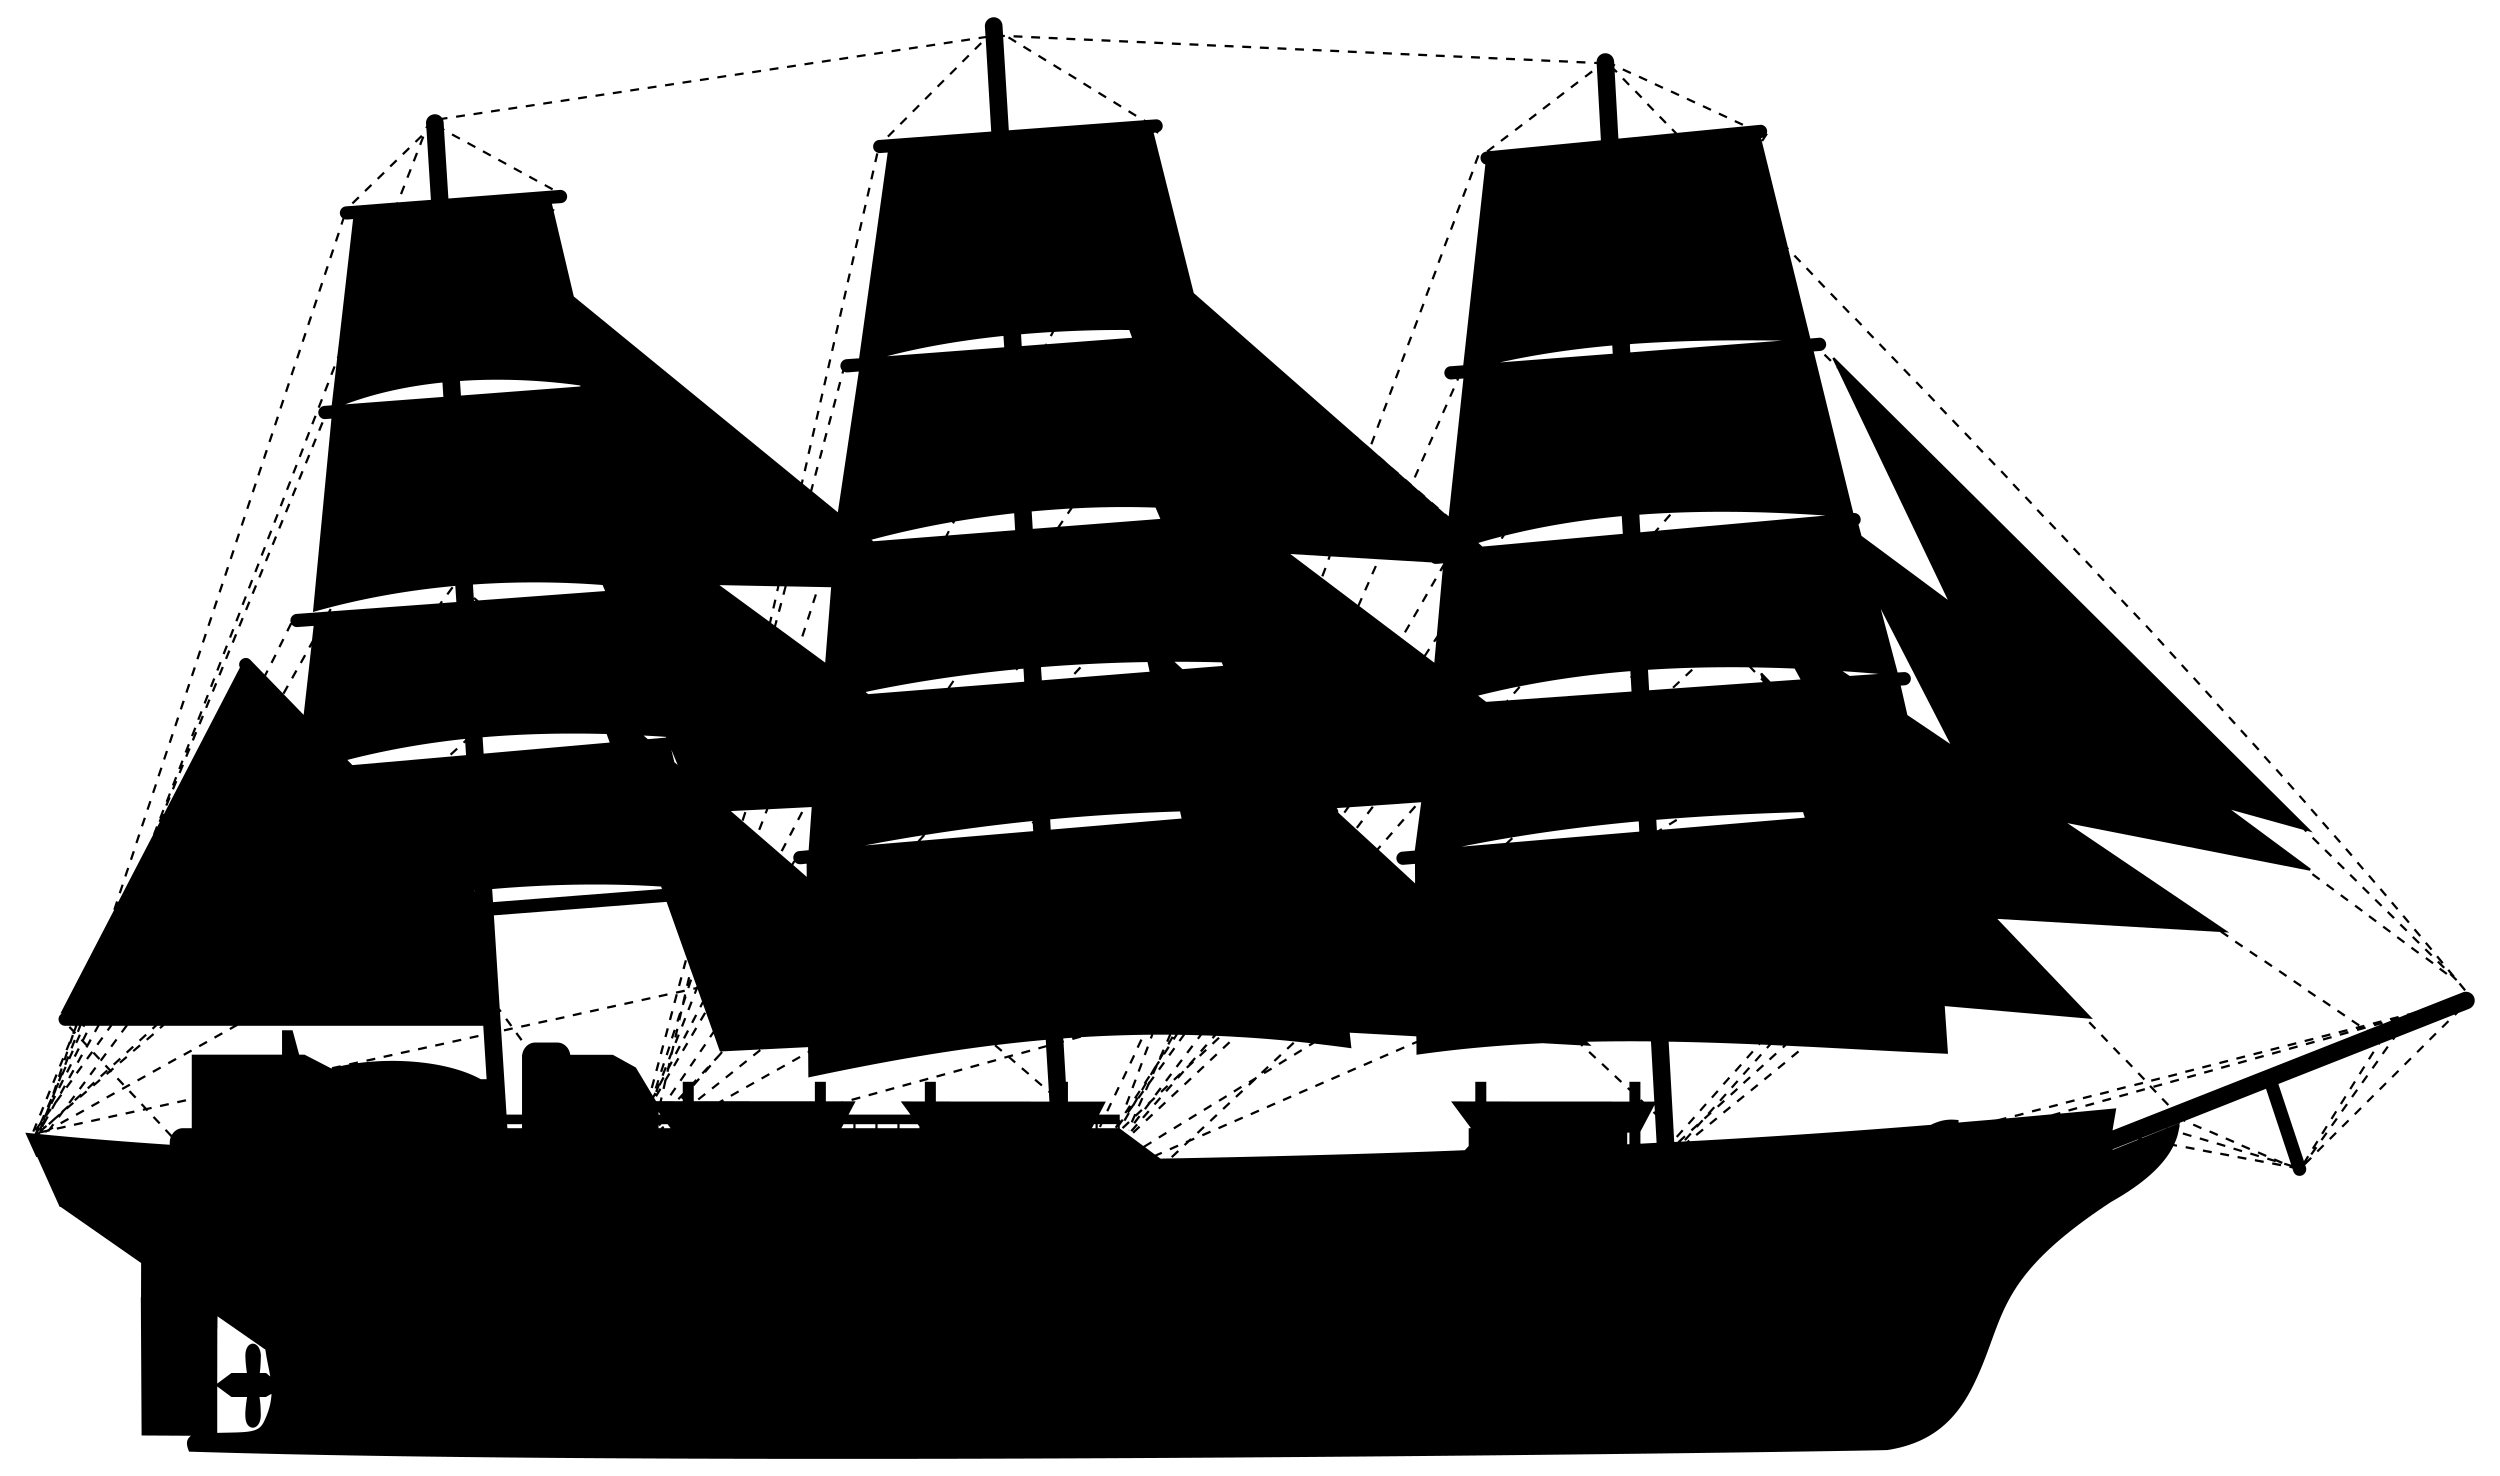 <svg xmlns="http://www.w3.org/2000/svg" viewBox="0 0 2612.861 1542.793"><path d="M1156.199 1160.818l2.101 1 4.002-8.401-2.101-1-4.002 8.401zM1164.203 1144.216l2.101 1 4.002-8.401-2.101-1.001-4.002 8.402zM1178.51 1120.112l-2.101-1-4.002 8.401 2.101 1 4.002-8.401zM1186.414 1103.509l-2.101-1-4.002 8.401 2.101 1.001 4.002-8.402zM1194.018 1087.007l-2.101-1-4.002 8.401 2.101 1 4.002-8.401zM1217.63 1111.11l-1.801-1.4-5.503 7.501 1.901 1.401c3.317-4.667 2.085-2.957 5.403-7.502zM1222.933 1103.709c3.317-4.666 2.085-2.956 5.402-7.501l-1.801-1.4-5.502 7.501 1.901 1.4zM1183.413 1183.021l1.6 1.701 6.804-6.401-1.601-1.701-6.803 6.401zM1196.919 1170.32l1.601 1.7 6.804-6.401-1.601-1.701-6.804 6.402zM1218.73 1153.117l-1.6-1.701-6.804 6.402 1.601 1.7 6.803-6.401zM1223.733 1145.216l1.601 1.7c4.182-3.936 2.63-2.476 6.803-6.401l-1.601-1.7-6.803 6.401zM1238.84 1134.314c4.173-3.925 2.627-2.47 6.804-6.401l-1.601-1.7-6.803 6.401 1.6 1.7zM1259.051 1115.311l-1.601-1.7-6.804 6.401 1.601 1.7c4.173-3.925 2.627-2.47 6.804-6.401zM1272.457 1102.709l-1.6-1.7-6.804 6.401 1.601 1.7c4.183-3.934 2.631-2.474 6.803-6.401zM1285.864 1090.107l-1.601-1.7-6.803 6.401 1.601 1.701 6.803-6.402zM1576.81 142.668l-1.401-1.9-7.404 5.701 1.401 1.8 7.404-5.601zM1584.213 136.967l7.404-5.601-1.401-1.9-7.403 5.701 1.4 1.8zM1598.921 125.866l7.403-5.601-1.4-1.901-7.404 5.701 1.401 1.801zM1611.927 112.963l1.401 1.801 7.404-5.601-1.401-1.9-7.404 5.7zM1635.339 97.961l-1.401-1.9-7.403 5.701 1.4 1.8 7.404-5.601zM1649.946 86.759l-1.4-1.9-7.404 5.701 1.401 1.801 7.403-5.602zM1657.35 81.159l7.404-5.601-1.401-1.9-7.404 5.7 1.401 1.801zM1822.033 129.366l-8.404-3.901-1.001 2.101 8.405 3.9c.614-1.228.386-.75 1-2.1zM1805.425 121.565l-8.405-3.901-1 2.101 8.404 3.9c.614-1.229.386-.75 1.001-2.1zM1788.716 113.764l-8.404-3.901-1 2.1 8.404 3.901c.614-1.228.386-.75 1-2.1zM1772.008 106.063l-8.405-3.901-1 2.1 8.404 3.901c.614-1.229.386-.75 1.001-2.1zM1755.299 98.361l-8.404-3.9-1 2.1 8.404 3.901c.614-1.229.386-.749 1-2.101zM1738.491 90.76l-8.404-3.9-1.001 2.1 8.404 3.9c.615-1.227.387-.749 1.001-2.1zM1721.883 82.959l-8.405-3.901-1 2.101 8.404 3.9c.614-1.229.386-.749 1.001-2.1zM1704.974 75.358l-8.404-3.901-1.001 2.101 8.404 3.9c.615-1.228.387-.749 1.001-2.1zM1176.109 1154.017l2.201.8c1.966-5.283 1.213-3.298 3.302-8.701l-2.201-.8-3.302 8.701zM1182.512 1136.715l2.201.8c1.967-5.283 1.214-3.299 3.302-8.702l-2.201-.8-3.302 8.702zM1188.915 1119.512l2.201.8c1.967-5.283 1.213-3.298 3.302-8.701l-2.201-.8-3.302 8.701zM1195.319 1102.209l2.201.8c1.965-5.281 1.212-3.296 3.301-8.701l-2.201-.8-3.301 8.701zM1380.912 601.935l2.201.8c1.966-5.281 1.213-3.296 3.302-8.701l-2.201-.8-3.302 8.701zM1432.138 463.915l2.201.801c1.967-5.283 1.214-3.298 3.302-8.702l-2.202-.8-3.301 8.701zM1444.044 438.712l-2.201-.801-3.302 8.702 2.201.8c1.966-5.283 1.213-3.298 3.302-8.701zM1450.447 421.509l-2.201-.8-3.302 8.701 2.201.8c1.966-5.281 1.213-3.297 3.302-8.701zM1451.347 412.107l2.202.801c1.965-5.282 1.212-3.298 3.301-8.702l-2.201-.8-3.302 8.701zM1463.253 387.004l-2.201-.8-3.301 8.701 2.201.8c1.966-5.283 1.213-3.298 3.301-8.701zM1466.155 378.502c1.966-5.281 1.213-3.297 3.302-8.701l-2.202-.8-3.301 8.701 2.201.8zM1472.658 361.1c1.967-5.283 1.214-3.298 3.302-8.702l-2.201-.799-3.302 8.701 2.201.8zM1482.463 335.196l-2.201-.8-3.302 8.701 2.201.8c1.966-5.281 1.213-3.297 3.302-8.701zM1488.865 317.993l-2.201-.8-3.302 8.701 2.202.801c1.966-5.282 1.213-3.298 3.301-8.702zM1491.767 309.492c1.966-5.281 1.214-3.297 3.301-8.701l-2.201-.8-3.301 8.701 2.201.8zM1501.672 283.488l-2.201-.8-3.302 8.701 2.201.801c1.967-5.283 1.214-3.298 3.302-8.702zM1507.875 266.286l-2.201-.801-3.302 8.702 2.201.8c1.967-5.282 1.214-3.298 3.302-8.701zM1510.977 257.584c1.966-5.281 1.213-3.297 3.302-8.701l-2.201-.8-3.302 8.701 2.201.8zM1520.881 231.68l-2.201-.8-3.301 8.702 2.201.8c1.967-5.283 1.214-3.298 3.301-8.702zM1523.784 223.079c1.966-5.283 1.213-3.298 3.301-8.701l-2.2-.8-3.302 8.701 2.201.8zM1530.186 205.977c1.967-5.283 1.214-3.299 3.302-8.702l-2.201-.8-3.302 8.701 2.201.801zM1540.091 179.972l-2.201-.799-3.302 8.701 2.201.8c1.967-5.283 1.214-3.298 3.302-8.702zM1542.993 171.471c1.965-5.281 1.212-3.296 3.301-8.701l-2.201-.8-3.302 8.701 2.202.8zM1186.914 1166.519l.601.6 6.703-6.301-1.601-1.7-5.803 5.401-1.3-.5-3.702 8.401 2.101 1zM1195.019 1148.116l-2.102-.9-3.801 8.501 2.101.901c2.334-5.159 1.466-3.22 3.802-8.502zM1206.824 1126.113l-1.901-1.4-4.202 5.801-.4-.2c-.18.539-3.472 7.981-3.701 8.501l2.101.9c3.501-7.901 1.7-4.801 8.103-13.602zM1431.637 608.936l-2.101-.9-3.802 8.501 2.102.9c2.334-5.158 1.467-3.219 3.801-8.501zM1439.041 592.033l-2.101-.9-3.802 8.502 2.101.9c2.335-5.16 1.468-3.221 3.802-8.502zM1477.561 498.52l2.101.901c2.335-5.16 1.468-3.222 3.802-8.502l-2.101-.9-3.802 8.501zM1490.866 474.117l-2.101-.9-3.802 8.501 2.101.9c2.335-5.16 1.468-3.222 3.802-8.501zM1494.469 465.616c2.335-5.16 1.468-3.222 3.802-8.502l-2.101-.9-3.802 8.502 2.101.9zM1499.672 448.013l2.101.9c2.335-5.16 1.468-3.221 3.802-8.501l-2.101-.901-3.802 8.502zM1512.979 423.509l-2.102-.9-3.801 8.501 2.101.901c2.333-5.159 1.466-3.22 3.802-8.502zM1520.482 406.507l-2.101-.9-3.802 8.501 2.101.9c2.334-5.16 1.467-3.222 3.802-8.501zM1204.823 1122.212l1.301.6 3.802-8.501-.3-.1 2.801-4.201-1.901-1.3-4.102 6.201-.1-.1-4.602 8.001 2.001 1.201zM1212.828 1108.11l3.601-6.301 1.001.6 5.102-7.701-2.001-1.3-4.002 6.201-.2-.1.901-1.901-2.101-1-3.802 8.502.5.2-1.001 1.7zM1474.059 653.443l-2.001-1.2-4.703 8.101 2.002 1.1c2.948-4.913 1.875-3.087 4.702-8.001zM1483.262 637.44l-2.001-1.2-4.702 8.101 2.001 1.101c2.948-4.912 1.876-3.088 4.702-8.002zM1492.468 621.538l-2.101-1.2-4.602 8.101 2.001 1.1c2.826-4.912 1.754-3.088 4.702-8.001zM1501.573 605.536l-2.001-1.201-4.703 8.102 2.001 1.1c2.948-4.913 1.875-3.087 4.703-8.001zM1178.81 1180.721l1.901 1.4h.1v-.1l-1.901-1.5z"/><path d="M1184.413 1173.22l1.901 1.4 5.603-7.401-1.901-1.4-5.603 7.401zM1207.625 1148.216l-1.601-1.7-6.703 6.301.3.4-4.002 5.301 1.901 1.4c6.703-9.001 4.302-6.201 10.105-11.702zM1208.525 1145.216l5.603-7.401-1.901-1.401-5.603 7.401 1.901 1.401zM1225.134 1123.113l-1.901-1.401-5.603 7.401 1.901 1.401 5.603-7.401zM1236.239 1108.41l-1.901-1.4-5.603 7.401 1.901 1.4c3.445-4.549 2.166-2.859 5.603-7.401zM1247.345 1093.708l-1.901-1.4-5.603 7.401 1.901 1.4 5.603-7.401zM1417.13 864.575l1.901 1.4 5.603-7.401-1.901-1.4-5.603 7.401zM1428.236 849.872l1.901 1.401 5.603-7.402-1.901-1.4-5.603 7.401zM2374.609 1217.127l9.105 1.8c.368-1.473.254-.926.5-2.401l-9.205-1.7-.4 2.301zM2356.5 1213.726l9.104 1.8c.37-1.474.255-.926.501-2.4l-9.205-1.7-.4 2.3zM2338.392 1210.426l9.104 1.8c.37-1.474.256-.926.501-2.4l-9.205-1.701-.4 2.301zM2320.282 1206.925l9.104 1.8c.246-1.474.132-.926.501-2.4l-9.205-1.7-.4 2.3zM2302.174 1203.625l9.104 1.8c.368-1.475.254-.927.5-2.401l-9.204-1.7-.4 2.301zM2421.132 1202.724l1.601 1.601 6.604-6.601-1.601-1.6-6.604 6.6zM2284.165 1200.124l9.104 1.8c.368-1.474.254-.926.5-2.4l-9.204-1.7-.4 2.3zM2434.139 1189.722l1.601 1.601c4.059-4.059 2.552-2.553 6.603-6.601l-1.601-1.601-6.603 6.601zM2447.145 1176.821l1.601 1.6 6.604-6.601-1.601-1.601-6.604 6.602zM2460.252 1163.818l1.601 1.601 6.603-6.601-1.601-1.6-6.603 6.6zM2473.259 1150.817l1.601 1.6c4.059-4.059 2.552-2.553 6.603-6.601l-1.601-1.6-6.603 6.601zM2486.365 1137.815l1.601 1.6 6.603-6.601-1.601-1.6-6.603 6.601zM2499.372 1124.913l1.6 1.6 6.604-6.601-1.601-1.6-6.603 6.601zM2512.378 1111.911l1.601 1.6 6.603-6.601-1.6-1.6-6.604 6.601zM2525.485 1098.909l1.601 1.6 6.603-6.601-1.601-1.6-6.603 6.601zM2538.491 1085.907l1.601 1.6 6.603-6.601-1.601-1.6-6.603 6.601zM2551.598 1073.005l1.601 1.6 6.603-6.601-1.601-1.6-6.603 6.601zM2361.202 1207.225l-8.904-2.7-.701 2.2 8.905 2.701c.369-1.352.209-.85.7-2.201zM2416.53 1207.225l5.403-7.501-1.901-1.4 3.101-5.001-1.901-1.2-5.002 7.801 1.801 1.2-3.402 4.801zM2343.593 1202.024l-8.904-2.7-.701 2.2 8.905 2.7c.369-1.351.209-.849.7-2.2zM2326.084 1196.623l-8.904-2.7-.7 2.201 8.904 2.7c.37-1.351.21-.849.7-2.201zM2308.376 1191.423l-8.905-2.701-.7 2.201 8.904 2.7c.369-1.351.209-.849.701-2.2zM2425.334 1190.923l1.902 1.3 5.402-7.601-1.901-1.301-5.403 7.602zM2290.667 1186.222l-8.904-2.701-.7 2.201 8.904 2.7c.369-1.351.21-.849.7-2.2zM2436.04 1175.92l1.901 1.3 5.402-7.601-1.901-1.3-5.402 7.601zM2453.949 1154.617l-1.901-1.3-5.403 7.601 1.901 1.3 5.403-7.601zM2464.554 1139.615l-1.901-1.3-5.402 7.601 1.901 1.3 5.402-7.601zM2473.259 1123.512l-5.403 7.602 1.901 1.3c3.321-4.673 2.088-2.94 5.403-7.601l-1.901-1.301zM2478.661 1115.911l1.901 1.3c3.323-4.672 2.09-2.938 5.403-7.601l-1.901-1.3-5.403 7.601zM2489.267 1100.809l1.901 1.3 5.402-7.601-1.901-1.3-5.402 7.601zM2106.075 1167.519c5.528-1.474 3.474-.949 9.005-2.3l-.601-2.301-9.004 2.301.6 2.3zM2124.084 1162.718c5.528-1.473 3.475-.949 9.004-2.3l-.6-2.3-9.004 2.3.6 2.3zM2171.207 1159.318l-.699-2.3-8.905 2.5.6 2.3c5.528-1.596 3.475-1.026 9.004-2.5zM2141.893 1158.218c5.528-1.473 3.475-.949 9.004-2.301l-.6-2.3-9.005 2.3.601 2.301zM2188.917 1154.417l-.701-2.3-8.905 2.5.601 2.3c5.528-1.596 3.474-1.026 9.005-2.5zM2167.906 1148.916l-9.005 2.301.601 2.3c5.53-1.351 3.477-.827 9.004-2.3l-.6-2.301zM2206.625 1149.416l-.7-2.3-8.904 2.5.6 2.301c5.528-1.598 3.475-1.027 9.004-2.501zM2185.715 1144.316l-9.005 2.3.601 2.3c5.53-1.351 3.475-.826 9.004-2.3l-.6-2.3zM2224.334 1144.516l-.7-2.301-8.905 2.501.601 2.3c5.528-1.596 3.475-1.026 9.004-2.5zM2195.22 1144.516c5.528-1.473 3.475-.949 9.004-2.301l-.6-2.3-9.005 2.3.601 2.301zM2242.042 1139.515l-.7-2.3-8.905 2.5.601 2.3c5.529-1.596 3.476-1.026 9.004-2.5zM2221.933 1137.415l-.6-2.301-9.005 2.301.601 2.3c5.53-1.351 3.477-.827 9.004-2.3zM2259.952 1134.514l-.6-2.3-9.005 2.5.601 2.301c5.528-1.598 3.475-1.027 9.004-2.501zM2239.442 1130.614l-9.005 2.3.601 2.3c5.528-1.473 3.475-.949 9.004-2.3l-.6-2.3zM2277.561 1129.613l-.6-2.3-9.005 2.5.601 2.301c5.528-1.596 3.474-1.026 9.004-2.501zM2257.651 1128.313l-.6-2.3-9.005 2.3.6 2.301c5.53-1.352 3.477-.827 9.005-2.301zM2295.27 1124.713l-.6-2.301-9.005 2.501.6 2.3c5.53-1.596 3.475-1.026 9.005-2.5zM2275.56 1123.913l-.6-2.301-9.005 2.301.601 2.3c5.527-1.473 3.475-.949 9.004-2.3zM2312.979 1119.712l-.6-2.301-9.005 2.501.6 2.3c5.53-1.596 3.475-1.026 9.005-2.5zM2292.668 1116.812l-9.005 2.3.6 2.3c5.531-1.351 3.477-.827 9.005-2.3l-.6-2.3zM2330.688 1114.711l-.6-2.3-9.005 2.5.6 2.3c5.53-1.596 3.475-1.026 9.005-2.5zM2310.477 1112.211l-9.004 2.3.6 2.301c5.531-1.352 3.477-.828 9.005-2.301l-.601-2.3zM2348.396 1109.81l-.6-2.3-9.005 2.5.6 2.301c5.529-1.597 3.474-1.027 9.005-2.501zM2328.287 1107.61l-9.005 2.3.601 2.301c5.53-1.352 3.477-.828 9.004-2.301l-.6-2.3zM2346.695 1105.31l-.601-2.301-9.004 2.301.6 2.3c5.531-1.351 3.478-.826 9.005-2.3zM2366.205 1104.81l-.601-2.301-9.004 2.501.6 2.3c5.53-1.596 3.476-1.026 9.005-2.5zM2364.604 1100.709l-.6-2.3-9.005 2.3.6 2.3c5.529-1.351 3.476-.826 9.005-2.3zM2383.914 1099.909l-.601-2.301-9.004 2.501.6 2.3c5.529-1.596 3.475-1.026 9.005-2.5zM2382.413 1096.108l-.601-2.3-9.004 2.3.6 2.301c5.531-1.351 3.478-.826 9.005-2.301zM2401.622 1094.908l-.6-2.3-9.004 2.5.6 2.301c5.528-1.597 3.476-1.027 9.004-2.501zM2399.622 1089.207l-9.005 2.301.6 2.3c5.529-1.351 3.475-.826 9.005-2.3l-.6-2.301zM2419.331 1090.007l-.6-2.3-9.005 2.501.601 2.3c5.528-1.596 3.475-1.026 9.004-2.501zM2417.43 1084.607l-9.004 2.3.6 2.3c5.529-1.351 3.475-.826 9.005-2.3l-.601-2.3zM2428.136 1087.607c5.528-1.596 3.475-1.026 9.004-2.5l-.6-2.301-9.004 2.501.6 2.3zM2435.84 1082.306l-.601-2.3-9.004 2.3.6 2.301c5.529-1.352 3.475-.827 9.005-2.301zM2454.749 1080.106l-.6-2.3-9.005 2.5.601 2.3c5.528-1.596 3.475-1.026 9.004-2.5zM2453.649 1077.806l-.601-2.301-9.004 2.301.6 2.3c5.529-1.351 3.476-.826 9.005-2.3zM2463.754 1077.605l8.904-2.5-.6-2.2-.7.2-.501-2.1-5.603 1.4 1.101-1.601-7.704-5.2-1.3 1.9 7.403 5.001-2.901.8.6 2.2 3.302-.8-2.602.7zM1186.814 122.065c.738-1.227.464-.771 1.201-2l-7.904-4.901-1.201 2 7.904 4.901zM1172.307 110.363l-7.904-4.9-1.2 2 7.904 4.901 1.2-2.001zM1156.599 100.762l-7.904-4.901-1.2 2 7.904 4.901zM1140.891 91.06l-7.904-4.9-1.2 2 7.904 4.9c.738-1.228.464-.772 1.2-2zM1116.28 78.458l7.904 4.901 1.201-2-7.905-4.901-1.2 2zM1100.471 68.957l7.904 4.901 1.2-2-7.903-4.901-1.201 2zM1084.764 59.256l7.904 4.9 1.201-2-7.904-4.901-1.201 2.001zM1078.161 52.554l-7.904-4.9-1.201 2 7.904 4.901c.737-1.23.463-.774 1.201-2.001zM1062.553 42.953l-7.904-4.901-1.201 2 7.904 4.901 1.201-2zM935.389 136.967l-1.601-1.6-6.603 6.601 1.601 1.6 6.603-6.601zM941.792 130.566c4.051-4.048 2.544-2.542 6.603-6.601l-1.6-1.6-6.604 6.601 1.601 1.6zM954.799 117.464l6.603-6.601-1.601-1.6-6.603 6.601 1.601 1.6zM974.308 97.861l-1.6-1.6-6.604 6.601 1.601 1.601 6.603-6.602zM987.315 84.759l-1.601-1.6-6.603 6.601 1.601 1.6 6.603-6.601zM993.818 78.358l6.604-6.6-1.601-1.601-6.604 6.601 1.601 1.6zM1006.725 65.356l6.603-6.601-1.601-1.6-6.603 6.601 1.601 1.6zM1018.124 50.76l6.602-6.601 1.601 1.6-6.602 6.603zM568.805 194.375l8.205 4.501c.614-1.229.363-.773 1.1-2.001l-8.204-4.501-1.101 2.001zM552.597 185.574l8.204 4.5c.615-1.228.364-.772 1.101-2l-8.204-4.501-1.101 2.001zM536.489 176.772l8.204 4.501c.615-1.228.364-.772 1.101-2l-8.204-4.501-1.101 2zM520.281 167.871l8.204 4.5c.614-1.228.363-.772 1.101-2l-8.204-4.501-1.101 2.001zM512.377 163.57c.614-1.228.363-.772 1.101-2l-8.205-4.501-1.1 2.001 8.204 4.5zM497.37 152.77l-8.205-4.501-1.1 2 8.204 4.501c.614-1.228.363-.772 1.101-2zM481.161 143.968l-8.204-4.501-1.1 2.001 8.204 4.501c.614-1.23.363-.773 1.1-2.001zM375.808 206.977l-1.6-1.701-6.704 6.501 1.601 1.701c4.164-4.04 2.641-2.562 6.703-6.501zM389.015 194.075l-1.601-1.701-6.703 6.502 1.601 1.7c4.171-4.048 2.645-2.567 6.703-6.501zM402.222 181.273l-1.601-1.7-6.704 6.5 1.601 1.701c4.17-4.046 2.645-2.567 6.704-6.501zM415.328 168.371l-1.601-1.7-6.703 6.501 1.601 1.7 6.703-6.501zM428.535 155.57l-1.601-1.7-6.703 6.501 1.601 1.7c4.171-4.048 2.644-2.568 6.703-6.501zM440.841 143.567l-2.801 7.402 2.101.899 3.401-8.7-2.201-.8-1.2-1.301-6.704 6.502 1.601 1.6zM72.057 1104.41l-1.701-.701-3.302 8.702 2.201.8 2.601-6.701 1.501.7 3.802-8.501-2.201-.9zM78.66 1089.507l2.101.901c2.335-5.161 1.468-3.222 3.802-8.502l-2.101-.9-3.802 8.501zM2376.71 1211.826l-6.703-2-.701 2.2 8.905 2.7.3-1 6.303 2.8 1.001-2.2-8.505-3.7zM2359.501 1205.425l8.505 3.8 1-2.2-8.604-3.701zM2343.293 1196.124l-.9 2.1 8.504 3.8 1-2.2-8.604-3.7zM2335.29 1192.423l-8.604-3.701-.901 2.101 8.505 3.8 1-2.2zM2318.382 1185.122l-8.605-3.701-.9 2.1 8.504 3.801c.614-1.352.386-.85 1.001-2.2zM2425.935 1184.422l2.001 1.2c3.071-4.791 1.954-2.99 4.902-7.901l-1.901-1.201-5.002 7.902zM2301.272 1178.02l-8.604-3.7-.901 2.1 8.505 3.801 1-2.201zM2442.643 1162.118l-1.901-1.2-5.002 7.901 2 1.2c3.073-4.79 1.955-2.988 4.903-7.901zM2452.448 1146.516l-1.901-1.2-5.002 7.901 2.001 1.2c3.071-4.79 1.954-2.99 4.902-7.901zM2462.253 1130.914l-1.901-1.201-5.002 7.901 2.001 1.201c3.071-4.79 1.954-2.99 4.902-7.901zM2472.058 1115.311l-1.901-1.2-5.002 7.901 2 1.201c3.073-4.791 1.955-2.989 4.903-7.902zM2481.763 1099.809l-1.901-1.2-5.002 7.901 2 1.2c3.073-4.79 1.955-2.988 4.903-7.901zM129.285 924.984l-2.201-.7-3.001 8.801 2.201.8c1.843-5.527 1.159-3.497 3.001-8.901zM135.088 907.481l-2.201-.7-3.001 8.801 2.201.8c1.843-5.526 1.159-3.496 3.001-8.901zM140.991 890.078l-2.301-.7-2.901 8.801 2.201.801c1.842-5.527 1.157-3.497 3.001-8.902zM146.694 872.576l-2.301-.7-2.901 8.801 2.2.8c1.843-5.527 1.158-3.496 3.002-8.901zM152.497 855.073l-2.201-.7-3.002 8.801 2.201.8c1.843-5.526 1.158-3.496 3.002-8.901zM158.3 837.67l-2.201-.699-3.002 8.801 2.201.8c1.843-5.527 1.158-3.497 3.002-8.902zM164.103 820.168l-2.201-.7-3.002 8.801 2.201.8c1.843-5.526 1.158-3.496 3.002-8.901zM169.806 802.765l-2.201-.7-3.002 8.801 2.201.801c1.843-5.527 1.158-3.497 3.002-8.902zM175.609 785.263l-2.201-.701-3.002 8.802 2.201.8c1.843-5.527 1.158-3.496 3.002-8.901zM181.512 767.76l-2.302-.7-2.901 8.801 2.201.8c1.843-5.526 1.158-3.496 3.002-8.901zM187.315 750.357l-2.302-.7-2.901 8.801 2.201.801c1.843-5.527 1.158-3.496 3.002-8.902zM193.117 732.855l-2.301-.7-2.901 8.801 2.201.8c1.843-5.526 1.158-3.497 3.001-8.901zM198.92 715.352l-2.301-.7-2.901 8.801 2.201.801c1.843-5.527 1.158-3.496 3.001-8.902zM204.723 697.95l-2.301-.701-2.901 8.802 2.201.8c1.843-5.526 1.158-3.497 3.001-8.901zM210.426 680.447l-2.301-.7-2.902 8.801 2.202.8c1.842-5.525 1.157-3.495 3.001-8.901zM216.229 662.944l-2.301-.7-2.902 8.801 2.202.801c1.842-5.527 1.157-3.496 3.001-8.902zM222.032 645.542l-2.301-.701-2.902 8.802 2.201.8c1.843-5.527 1.158-3.496 3.002-8.901zM227.835 628.039l-2.301-.7-2.902 8.801 2.201.8c1.843-5.525 1.158-3.495 3.002-8.901zM233.638 610.536l-2.301-.7-2.902 8.802 2.201.8c1.843-5.526 1.158-3.496 3.002-8.902zM239.441 593.134l-2.301-.7-2.902 8.801 2.201.8c1.843-5.527 1.158-3.496 3.002-8.901zM245.244 575.631l-2.301-.7-2.902 8.801 2.201.8c1.843-5.525 1.158-3.495 3.002-8.901zM250.946 558.129l-2.301-.7-2.901 8.802 2.201.8c1.843-5.528 1.158-3.497 3.001-8.902zM256.749 540.727l-2.301-.7-2.901 8.801 2.201.8c1.843-5.527 1.158-3.497 3.001-8.901zM262.552 523.224l-2.301-.7-2.901 8.801 2.201.801c1.843-5.528 1.158-3.497 3.001-8.902zM268.355 505.822l-2.301-.701-2.901 8.802 2.201.8c1.842-5.527 1.158-3.497 3.001-8.901zM274.158 488.319l-2.301-.7-2.901 8.801 2.201.8c1.843-5.526 1.158-3.496 3.001-8.901zM279.961 470.816l-2.301-.7-2.901 8.802 2.201.8c1.841-5.527 1.157-3.497 3.001-8.902zM285.764 453.414l-2.301-.7-2.902 8.801 2.202.8c1.842-5.527 1.157-3.497 3.001-8.901zM291.567 435.911l-2.301-.7-2.902 8.801 2.201.8c1.843-5.526 1.158-3.496 3.002-8.901zM297.27 418.409l-2.301-.701-2.902 8.802 2.201.8c1.843-5.527 1.158-3.496 3.002-8.901zM303.073 401.006l-2.301-.7-2.902 8.801 2.201.8c1.843-5.527 1.158-3.496 3.002-8.901zM308.775 383.503l-2.202-.7-3.001 8.801 2.201.801c1.844-5.527 1.159-3.497 3.002-8.902zM314.678 366.001l-2.302-.701-2.901 8.802 2.201.8c1.843-5.527 1.159-3.497 3.002-8.901zM320.481 348.598l-2.302-.7-2.901 8.801 2.201.8c1.844-5.526 1.159-3.496 3.002-8.901zM326.283 331.095l-2.301-.7-2.901 8.802 2.201.8c1.844-5.527 1.159-3.496 3.001-8.902zM332.086 313.593l-2.301-.7-2.901 8.801 2.201.8c1.843-5.526 1.159-3.497 3.001-8.901zM337.789 296.19l-2.301-.7-2.901 8.801 2.201.801c1.842-5.527 1.158-3.497 3.001-8.902zM343.592 278.687l-2.301-.7-2.901 8.802 2.201.8c1.842-5.527 1.158-3.497 3.001-8.902zM349.395 261.185l-2.301-.7-2.902 8.801 2.201.8c1.844-5.527 1.159-3.496 3.002-8.901zM355.198 243.782l-2.301-.7-2.902 8.801 2.201.801c1.843-5.527 1.159-3.496 3.002-8.902zM1172.407 1178.221l1.601 1.7 6.803-6.401-1.6-1.7-6.804 6.401zM1221.132 1135.714l-1.601-1.7-6.804 6.401 1.601 1.7c4.173-3.925 2.627-2.47 6.804-6.401zM1247.945 1110.511l-.7-.801 2.701-3.2-1.701-1.5-6.103 7.001.4.3-3.001 2.8 1.601 1.701zM1261.452 1098.009l-1.601-1.701-6.803 6.401 1.6 1.701 6.804-6.401zM1274.859 1085.407l-1.601-1.7-6.804 6.4 1.601 1.701 6.804-6.401zM698.771 1120.412c.9-4.001 0-1.8 4.402-10.202l-2.101-1.1-1 2-1.501-.3c-1.501 6.401-1.201 5.301-1.801 6.501l.2.2-.5 2.3 2.301.601zM704.973 1093.408l-2.301-.5c-1.501 6.701-.6 3.801-4.502 13.702l2.201.9 2.001-5.201.5.1c.1-.3.8-3.2.9-3.5.001-.155 1.168-5.349 1.201-5.501zM710.476 1081.806l-2.201-.9-1.201 3.201 2.001-8.602-2.301-.5-2.101 9.002 2.201.5-2.001 5 2.201.901zM710.876 1057.003l-.4 1.7-.701-.2-2.901 8.801 2.201.8.6-1.8 1.401.3 2.101-9.101zM718.88 1030.598l-.6 1.701 2.201.7 2.901-8.801-2.201-.7-.9 2.8 1.1-4.701-2.301-.5-2.101 9.001zM811.527 627.039l-2.302-.5-2.101 9.101 2.301.5c1.229-5.649.75-3.572 2.102-9.101zM844.343 483.518l-2.301-.5-2.101 9.101 2.301.501c1.229-5.65.75-3.574 2.101-9.102zM843.943 474.117l2.301.5c1.228-5.65.749-3.574 2.101-9.101l-2.301-.501-2.101 9.102zM852.447 447.613l-2.301-.5-2.101 9.101 2.301.5c1.229-5.65.75-3.575 2.101-9.101zM856.549 429.71l-2.301-.5-2.101 9.101 2.301.501c1.229-5.65.75-3.575 2.101-9.102zM860.651 411.707l-2.301-.5-2.101 9.102 2.301.5c1.229-5.65.75-3.574 2.101-9.102zM864.753 393.805l-2.301-.5-2.101 9.101 2.301.5c1.229-5.65.75-3.575 2.101-9.101zM868.855 375.902l-2.301-.5-2.101 9.102 2.301.499c1.229-5.649.75-3.572 2.101-9.101zM872.957 357.899l-2.301-.5-2.101 9.101 2.301.501c1.229-5.65.75-3.574 2.101-9.102zM877.059 339.997l-2.301-.5-2.101 9.101 2.301.5c1.229-5.65.75-3.575 2.101-9.101zM881.162 322.094l-2.302-.5-2.101 9.101 2.302.5c1.228-5.648.749-3.572 2.101-9.101zM880.861 312.693l2.302.5c1.228-5.65.749-3.574 2.101-9.102l-2.302-.5-2.101 9.102zM887.165 295.29c1.228-5.65.749-3.575 2.101-9.101l-2.301-.501-2.102 9.102 2.302.5zM893.468 268.186l-2.301-.5-2.101 9.101 2.301.5c1.228-5.647.749-3.572 2.101-9.101zM897.57 250.283l-2.301-.5-2.101 9.101 2.301.501c1.228-5.65.749-3.574 2.101-9.102zM897.27 240.982l2.301.5c1.228-5.65.749-3.574 2.101-9.101l-2.301-.5-2.101 9.101zM905.774 214.378l-2.301-.5-2.101 9.101 2.301.5c1.228-5.65.749-3.574 2.101-9.101zM909.876 196.475l-2.301-.5-2.101 9.101 2.301.501c1.228-5.65.749-3.574 2.101-9.102zM913.978 178.573l-2.301-.5-2.101 9.102 2.301.5c1.229-5.651.75-3.575 2.101-9.102zM918.08 160.57l-2.301-.5-2.101 9.101 2.301.5c1.229-5.648.75-3.572 2.101-9.101zM680.061 1136.815l2.302.6 2.401-9.002-2.301-.6-2.402 9.002zM684.864 1119.012l2.301.6 2.401-9.001-2.301-.601-2.401 9.002zM694.269 1092.908l-2.302-.6-2.401 9.001 2.301.6 2.402-9.001zM694.369 1083.506l2.301.601 2.401-9.002-2.301-.6-2.401 9.001zM703.773 1057.302l-2.301-.6-2.401 9.002 2.301.6 2.401-9.002zM708.475 1039.5l-2.301-.6-2.402 9.001 2.302.6 2.401-9.001zM713.277 1021.797l-2.301-.6-2.401 9.001 2.301.601 2.401-9.002zM717.979 1003.994l-2.301-.599-2.401 9.001 2.301.6 2.401-9.002zM817.63 630.639l-2.302-.6-2.401 9.002 2.301.6 2.402-9.002zM855.549 488.419l-2.301-.6-2.402 9.001 2.301.6 2.402-9.001zM855.649 479.018l2.301.6 2.401-9.002-2.301-.6-2.401 9.002zM864.953 453.014l-2.301-.6-2.401 9.001 2.301.6 2.401-9.001zM869.756 435.211l-2.301-.6-2.402 9.001 2.302.6 2.401-9.001zM869.856 425.709l2.301.601 2.401-9.002-2.301-.6-2.401 9.001zM876.859 408.607l2.402-9.001-2.302-.601-2.401 9.002 2.301.6zM694.969 1111.711l-2.201-.701-2.902 8.802 2.201.8c1.842-5.526 1.181-3.497 2.902-8.901zM700.772 1094.208l-2.201-.7-2.902 8.801 2.201.8c1.843-5.525 1.181-3.496 2.902-8.901zM706.274 1076.705l-2.202-.7-2.901 8.802 2.201.8c1.844-5.527 1.182-3.497 2.902-8.902zM716.779 1041.5l.5-1.9-2.301-.5-2.101 9.001.2.1-.5 1.7 2.201.7 2.901-8.801zM775.008 857.273l2.201.801c1.843-5.527 1.181-3.497 2.902-8.902l-2.201-.7-2.902 8.801zM842.542 656.643l-2.201-.7-2.901 8.801 2.201.801c1.842-5.527 1.181-3.497 2.901-8.902zM848.245 639.041l-2.201-.701-2.902 8.802 2.202.8c1.842-5.526 1.18-3.497 2.901-8.901zM853.848 621.638l-2.201-.7-2.902 8.801 2.201.8c1.843-5.525 1.181-3.495 2.902-8.901zM696.97 1115.911l-2.201-.8-3.402 8.702 2.201.8c2.089-5.282 1.313-3.298 3.402-8.702zM717.279 1064.504l-2.201-.801-3.402 8.702 2.201.8c2.089-5.282 1.314-3.297 3.402-8.701zM718.38 1055.202l2.201.8c2.089-5.282 1.313-3.297 3.402-8.701l-2.202-.8-3.401 8.701zM792.417 866.875l2.201.8c2.089-5.282 1.313-3.297 3.402-8.701l-2.201-.8-3.402 8.701zM698.671 1121.412l-4.703 8.001.301.1-1.901 8.302 2.301.5 2.001-9.002 4.002-6.701zM703.372 1113.511l2.001 1.2c2.948-4.912 1.876-3.087 4.702-8.001l-2-1.2-4.703 8.001zM712.677 1097.608l2.001 1.201c2.948-4.912 1.876-3.088 4.702-8.002l-2.001-1.2-4.702 8.001zM721.981 1081.806l2.002 1.2c2.948-4.912 1.876-3.087 4.702-8.001l-2.001-1.2-4.703 8.001zM737.99 1059.103l-2.001-1.2-4.703 8.001 2.001 1.2c2.949-4.913 1.876-3.088 4.703-8.001zM46.344 1157.618l-2.202-.9-3.501 8.601 2.201.9c2.089-5.282 1.29-3.32 3.502-8.601zM53.247 1140.515l-2.201-.9-3.502 8.601 2.201.9c2.089-5.281 1.29-3.319 3.502-8.601zM60.251 1123.512l-2.202-.9-3.501 8.602 2.201.9c2.089-5.282 1.29-3.32 3.502-8.602zM64.953 1105.61l-3.502 8.501 2.201.9 2.902-7.201 1.901.6 2.901-8.801-2.201-.7-2.401 7.401zM72.557 1088.707l-.6-.2-3.502 8.601 2.201.801 2.901-7.202.801.2 2.901-8.801-2.201-.7zM200.421 773.361l2.201.9c2.089-5.281 1.29-3.319 3.502-8.601l-2.201-.9-3.502 8.601zM213.127 748.657l-2.201-.9-3.501 8.601 2.201.9c2.089-5.281 1.29-3.319 3.501-8.601zM220.031 731.654l-2.201-.9-3.502 8.602 2.201.9c2.089-5.282 1.29-3.32 3.502-8.602zM227.034 714.552l-2.201-.9-3.501 8.601 2.201.9c2.089-5.281 1.29-3.319 3.501-8.601zM233.938 697.549l-2.201-.9-3.502 8.601 2.201.901c2.089-5.282 1.29-3.32 3.502-8.602zM240.841 680.447l-2.201-.9-3.501 8.601 2.201.9c2.089-5.281 1.29-3.319 3.501-8.601zM244.343 672.046c2.089-5.282 1.29-3.32 3.502-8.602l-2.201-.9-3.502 8.601 2.201.901zM249.046 654.143l2.201.9c2.089-5.282 1.291-3.321 3.501-8.601l-2.201-.9-3.501 8.601zM261.752 629.339l-2.201-.9-3.502 8.601 2.201.901c2.089-5.282 1.29-3.32 3.502-8.602zM268.655 612.337l-2.201-.9-3.501 8.601 2.201.9c2.089-5.282 1.29-3.32 3.501-8.601zM275.659 595.334l-2.201-.9-3.502 8.601 2.201.9c2.089-5.281 1.29-3.319 3.502-8.601zM282.562 578.232l-2.201-.901-3.501 8.602 2.201.9c2.087-5.282 1.289-3.32 3.501-8.601zM287.365 560.33l-3.502 8.601 2.201.9c2.089-5.281 1.29-3.319 3.502-8.601l-2.201-.9zM296.469 544.127l-2.201-.9-3.501 8.602 2.201.9c2.087-5.283 1.289-3.321 3.501-8.602zM297.77 534.826l2.201.9c2.089-5.282 1.29-3.32 3.502-8.601l-2.201-.9-3.502 8.601zM304.673 517.823l2.201.9c2.089-5.281 1.291-3.319 3.501-8.601l-2.201-.9-3.501 8.601zM311.577 500.721l2.201.9c2.089-5.282 1.29-3.32 3.502-8.601l-2.201-.901-3.502 8.602zM318.58 483.718l2.201.9c2.089-5.281 1.29-3.319 3.502-8.601l-2.202-.9-3.501 8.601zM331.186 459.015l-2.201-.901-3.502 8.602 2.201.9c2.089-5.283 1.291-3.321 3.502-8.601zM338.189 441.912l-2.201-.9-3.501 8.601 2.201.9c2.089-5.281 1.291-3.32 3.501-8.601zM60.651 1136.614l2.101 1.1 4.202-8.401-2.101-1-4.202 8.301zM71.056 1121.312l4.202-8.401-2.101-1-4.202 8.301 2.101 1.1zM77.059 1103.709l2.101 1.101 4.202-8.401-2.101-1.001-4.202 8.301zM89.565 1078.906l-3.501 7.001-.1-.1-1.701 1.6 5.502 5.801-.5.8 2.101 1.2 4.502-8.101-2.101-1.2-2.801 5.201-3.202-3.401 3.902-7.801zM289.066 684.948l-2.101-1.001-4.202 8.302 2.101 1.1 4.202-8.401zM297.27 668.445l-2.101-1-4.202 8.301 2.101 1.1 4.202-8.401zM84.663 1113.511l-5.503 7.501 1.901 1.4c3.317-4.667 2.062-2.956 5.503-7.501l-1.901-1.4zM89.966 1106.11l1.901 1.4c3.317-4.668 2.062-2.957 5.502-7.501l-1.901-1.4-5.502 7.501zM100.771 1091.208l1.901 1.4c3.317-4.668 2.084-2.957 5.403-7.501l-1.801-1.4-5.503 7.501zM126.084 1111.511c4.3-3.686 2.68-2.317 7.103-6.001l-1.5-1.801-7.104 6.101 1.501 1.701zM139.991 1099.409c4.301-3.684 2.681-2.316 7.103-6.001l-1.5-1.8-7.104 6.101 1.501 1.7zM152.597 1085.907l1.501 1.7c4.301-3.684 2.681-2.316 7.103-6.001l-1.5-1.8-7.104 6.101zM1754.497 711.651l-6.703 6.301 1.501 1.6 6.703-6.301z"/><path d="M2585.815 1042.3c-1.901-4.701-7.304-7.001-12.006-5.101-60.531 23.804-51.826 20.603-58.33 22.303l.1.6-8.004 3.2v-.3l-.7.2-.3-1.4-9.005 2.3.6 2.2.7-.1.1.5-8.604 3.4-.6-2.1-.6.1-.5-1.7-8.905 2.3.6 2.2.7-.2.5 1.9 7.704-2.1-14.807 5.801-.5-.3-.4.7-265.532 104.716c0-1-.4 1.5 3.802-23.103-19.61 1.9-37.319 3.6-58.329 5.501l-.5-1.7-8.904 2.5h.1c-15.808 1.5-31.616 2.9-47.224 4.3l-.4-1.5c-12.75 3.293-1.938 1.563-49.625 5.8v-2.6c-9.205-1-17.309-.7-28.915 5.001-82.542 6.701-165.083 12.402-251.926 17.103l-1.201-1.6-2.101 1.7c-2.101.1-4.202.3-6.203.4l5.202-4.801-1.501-1.7-6.803 6.201.3.4c-1.301.1-2.601.1-4.002.2-1.052-19.964.255 3.734-5.803-104.816 31.316.5 62.631 1.6 93.747 2.901l1.201 1.1.901-1c2.701.1 5.503.2 8.304.4l-2.301 2.5 1.701 1.5 3.502-3.901c4.302.2 8.504.4 12.806.6l-1.301 1.2 1.501 1.7 3.002-2.8c6.803.4 13.607.7 20.41 1l.1.2.3-.2c50.425 2.6 98.25 5.301 148.074 7.501l-3.401-49.907 154.878 13.502-99.95-104.616 233.217 13.702-.2.4 7.604 5.201 1.301-1.9-5.103-3.5 5.603.4-169.185-114.417 253.528 49.808.9-2.1-83.242-61.609 75.338 20.903 2.501 2.5 1.501-1.4c2.301.7 1 .3 6.003 1.7L1916.982 373.4l-1.901 1.3 4.502 9.301-.4.4 1.101 1 115.458 241.535-90.245-66.91-3.102-11.802c4.802-4.301 1.701-12.702-5.403-12.002l-41.422-168.921 6.703-.5a6.852 6.852 0 006.303-7.401c-.3-3.801-3.602-6.701-7.404-6.401l-9.104.8-23.011-93.414.8-.7-1.201-1.3-27.414-111.317 1.401.9 5.003-7.701-1.101-.7c1.601-4.801-2.201-9.601-7.203-9.101l-86.444 8.401-4.602-4.701-1.601 1.6 3.302 3.401-58.529 5.701-3.902-70.11 1.501 1.5 1.701-1.6-3.402-3.401-.1-1.8.1.1 1.001-2.1-1.201-.6-.2-2.5c-.2-5.101-4.602-9.002-9.605-8.702-4.903.3-8.604 4.301-8.704 9.002l-2.401-.1-.1 2.3 2.601.1 4.402 79.712-116.56 11.3 5.703-4.301-1.401-1.8-7.304 5.601.6.8c-8.904.8-8.704 11.602-1.801 13.602l-23.112 209.931-13.407 1a6.852 6.852 0 00-6.303 7.401c.3 3.801 3.602 6.701 7.404 6.401l5.403-.5-.4 1.2 2.101.9.901-2.3 4.502-.3-15.408 144.022-3.402-3.001-.3.4-6.903-6.101.3-.3-7.004-6.101-.3.3-6.904-6.001.3-.3-6.903-6.101-.3.3-6.903-6.101.2-.2-6.903-6.101-.2.3-6.903-6.101.2-.2-7.003-6.001-.1.1-6.904-6.101.1-.1-6.904-6.001-.1.1-6.903-6.101v-.1l-6.903-6.001h-.1l-6.904-6.001.1-.1c-9.99-8.559 11.442 10.203-172.887-151.723l-41.921-167.525 2.301-.2v.1l2.001 1.1.901-1.8c7.204-2.9 4.702-13.802-3.102-13.202l-10.505.7-1.401-.8-.7 1-140.871 10.501-5.903-97.514 1.701.1.1-2.3-1.901-.1-.6-9.702c-.3-5.001-4.702-8.902-9.705-8.601-5.102.3-9.005 4.7-8.704 9.701l.6 9.802-7.304 1.101.3 2.3 7.204-1.1 5.803 97.615-117.059 8.801c-3.802.2-6.603 3.601-6.303 7.401.2 3.601 3.302 6.301 6.803 6.301.5 0 8.004-.5 8.404-.6L897.87 374.501l-13.107.9c-5.803.5-8.504 7.401-4.602 11.602l-.8 3.1 2.201.6.6-2.2c2.401 1.2 3.102.7 15.408-.2l-21.911 147.122-26.814-21.903 1.901-7.201-2.201-.6-1.701 6.201-7.704-6.301.9-4.201-2.201-.5-.7 3.101-237.418-194.129-21.011-88.913 1.001-1.8-1.601-.9-1.301-5.301 9.605-.7a6.853 6.853 0 006.303-7.401c-.3-3.8-3.602-6.601-7.404-6.401l-116.659 9.001-4.502-71.111.8-1.4-.9-.5c-.4-6.901-.3-7.501-1.001-9.301l4.702-.7-.3-2.3-5.603.9c-5.503-7.201-17.109-3-16.608 6.101l.2 2.3-.9 2.2 1.101.4 4.702 74.811-34.217 2.6-1.401-.5-.2.6-52.927 4.101c-6.303.5-8.704 8.401-3.702 12.302l-2.101 6.301 2.101.8 2.001-6.001c1.801.6 2.501.4 9.105-.1-17.909 156.524-16.108 142.321-17.109 145.022l.5.2-5.703 49.408-7.604.6c-3.802.3-6.703 3.601-6.403 7.401.3 3.801 3.602 6.701 7.404 6.401l6.303-.5-19.31 202.129c46.624-13.302 95.548-22.404 148.775-27.304l1.101 16.903-14.908 1.1.9-1.2-1.901-1.3-2.001 2.8-113.457 8.301 1.1-1.901-2.001-1.1-1.801 3.201-32.917 2.5c-4.802.3-7.804 5.401-5.803 9.802l-.9-.5-4.102 8.201 2.101 1.1 3.702-7.501c1.401 1.8 3.602 2.801 6.003 2.6l16.808-1.2-1.701 15.102-3.802 6.901 2.001 1.1 1.201-2.1-8.104 72.011-22.045-22.766 1.938 1.163 4.602-8.202-2.101-1.1-4.492 8.084-17.222-17.785 2.601-5.201-2.001-1-2.301 4.501-14.507-15.002c-5.503-5.701-14.607.8-11.106 7.801l-79.44 153.123-.8-.3 1.401-3.5-2.201-.8-3.302 8.601.7.3-1.401 3.401 1.301.5-2.501 4.901-1.401-.5-3.302 8.601.4.1c-.4 1 2.501-4.801-37.319 71.911l.6-1.5-2.201-.7-2.901 8.701 1 .3-56.228 108.416h1.701c-6.303 3.4-3.902 12.902 3.302 12.902h9.905l-.2.6.4.2-1.301 3.3-3.602-3.801-1.701 1.6 4.302 4.601-.6 1.4 2.201.9.1-.5.3.3 1.701-1.6-1.001-1 2.301-5.801-.4-.2h2.001l-2.201 5.901 2.101.8 2.601-6.701h1.301l-.2.5 2.101.9.6-1.4h12.606l-3.302 5.801 2.001 1.2 3.902-7.001h10.505l-3.001 4.201 1.801 1.3 4.002-5.501h13.407l-4.502 6.201 1.801 1.3 5.503-7.301-.2-.2h27.714l-2.501 2.3 1.601 1.7 4.202-4.001h3.802l-1.801 1.6 1.501 1.7 3.802-3.301h72.136l-4.202 2.4 1.201 2 7.804-4.401H505.07l3.502 55.808h-6.103c-33.517-18.303-86.744-22.403-128.365-16.803l-.3-1.8-9.004 2 .2 1.1c-3.001.6-6.103 1.2-9.004 1.801l-.2-.9-9.004 2 .3 1.1c-.4.1-.701.1-1.001.2l-27.714-14.302h-5.703l-6.903-25.504h-11.006v25.504h-94.347v76.812h-9.205c-4.902 0-9.205 2.801-11.606 7.001l-5.803-6.101-1.601 1.6 6.203 6.701.1-.1c-1.201 3.201-1.101 5.601-1.101 8.201-47.824-3.2-93.347-6.901-135.968-11.102l.8-.8 5.303-1.1.3.6 2.101-1.2.7-.1v-.1l.6.4 1.201-1.6 3.502-1.9-.9-1.6 1.701-2.3-1.901-1.3-4.002 5.401-1.801 1-4.302.9 4.602-4.1-1.501-1.7-2.501 2.1.9-2.5.2.1 4.502-8.001-1.701-1 4.902-6.801-1.901-1.4-.7 1.1c1.313-4.197.269-.801 1.901-5.9l1.101.6 4.102-8.201-1.701-.9 2.401-6.101-.1-.1 2.901-6.401-2.101-1-1.301 2.901-1.201-.4-2.901 8.701.7.2-1.501 3.801 1.601.6-1.001 1.9-1.901-.9-3.702 8.401 1.001.5c-2.701 7.001-1.901 5.101-3.602 8.501l-1.201-.5c-4.473 10.15-2.855 7.234-7.404 13.502l1.701-4.001-2.201-.9-3.402 8.501 2.101.9.8-2 1.401.9v.1l-.5-.2-1.301 2.901c-3.502-.4-4.903-.5-9.805-1l11.406 25.304 1.101.1c25.131 55.924 22.84 50.821 23.412 52.108l1.101.1 84.042 58.609-.1 35.705-.2-.1.801 144.622 51.626.3c-5.803 4.301-4.702 10.101-2.001 16.602 557.379 17.503 1762.382-.6 1775.188-1.7 43.822-6.901 70.335-28.904 89.345-67.11 34.817-69.911 19.41-110.217 144.373-192.229 24.412-13.802 52.426-33.105 64.933-58.309l3.602.7.4-2.2-3.002-.6c3.602-7.801 4.302-12.702 5.703-19.703l-.5.2.6-2.7-12.606 5.101-.3-.1 16.608-6.501 1.501.6.7-1.4 84.142-33.305 26.313 79.312-6.904-2.1-.7 2.2 5.903 1.8-.3 1.4c.1.1 3.302.6 3.302.7.7 2.3 1.801 7.701 7.504 7.701 4.702 0 8.004-4.701 6.604-9.102l-.8-2.2.4-.5.2.2 6.503-6.501-1.601-1.6-3.802 3.701 2.501-3.901-2.001-1.2-3.502 5.601-26.714-80.512 104.753-41.306.901.5.7-1.2 12.606-4.901 1.701 1.2 1.801-2.601 61.531-24.304 1.201 1.3 2.802-2.8 11.406-4.501c4.706-1.901 7.007-7.202 5.206-12.003zM360.801 422.609c33.517-12.502 68.434-19.403 101.651-22.803l.9 15.002-102.551 7.801zm-312.556 744.11l.3.3-1.301 2.2-.2-.1 1.201-2.4zm-2.902 3.4l.2.1-.8 2.5-.5-.2 1.1-2.4zm-1.1 7.802l.9.3-1.501 1.2.601-1.5zm-1.101-3.601v.1l-.5-.3.5.2zm-.5 1.3l-1.1 2.9-.701-.4 1.801-2.5zm-2.902 8.102l1.301-2.6.4.2-.5.5.4.5-1.601 1.4zm187.395 204.829l.1.1.1-12.902 50.025 34.805c1.401 10.202 3.602 19.103 5.103 28.104l-4.402-3.701h-6.603c.9-5.601 1-12.002 1.201-18.203-.9-17.403-17.709-16.603-16.108 2.8.1 4.801.801 10.201 1.501 15.402h-16.108l-14.907 11.102.098-57.507zm48.524 97.715c-5.703 11.602-16.508 10.502-48.625 11.302v-48.507l14.907 11.002h16.308c-2.301 15.302-3.502 26.904 2.601 31.005 5.003 3.4 11.906-1.3 11.706-12.502-.1-6.401-.3-12.802-1.401-18.503h6.703l5.903-3.3c-.398 8.8-2.599 18.301-8.102 29.503zm1762.682-708.705l-44.823-30.204-7.004-30.805 4.202-.3c3.802-.3 6.603-3.601 6.403-7.401-.3-3.801-3.602-6.701-7.404-6.401l-6.403.4-17.609-66.41 72.638 141.121zm-74.838-73.211l-30.315 2.1-7.404-5.001c12.807.901 25.413 1.801 37.719 2.901zm-55.427-165.523l-175.588 15.803 2.001-2.2-1.701-1.5-3.602 4.001-14.807 1.4-1-18.403c58.729-4.302 123.161-4.002 194.697.899zm-67.134 169.824l-1.201 1.2 2.401 2.5.2.6c-109.295 7.754-85.715 6.059-118.76 8.501l-1.201-21.403c35.918-2.3 71.236-3 105.553-2.6l5.403 5.701 1.701-1.6-3.902-4.001c15.108.2 29.915.6 44.522 1.2l6.203 11.402-31.416 2.2-8.904-9.301-1.901 1.2 1.302 4.401zm1.701-564.883l-1.601 2.4-.501-1.9c.702-.1 1.302-.201 2.102-.5zM1703.973 359.6c54.127-3.901 107.754-4.301 158.38-3.601l-158.48 12.302-.4-8.001.5-.7zm-124.062 515.676c43.422-7.201 87.344-12.702 132.367-16.802l.5.4.5 10.301-135.969 11.502 4.102-3.801-1.5-1.6zM1685.064 361.1l.5 8.601-118.059 9.101c38.719-8.601 78.239-14.202 117.559-17.702zm-115.558 199.63l-1.101 1.6 1.901 1.2 2.501-3.701c37.919-9.501 78.44-16.302 122.161-20.403l1.101 18.503-146.774 13.302-4.302-3.801a629.742 629.742 0 0124.513-6.7zm17.509 156.822l-5.703 6.501 1.801 1.5 6.003-6.901-1.401-1.2c39.02-7.801 77.939-12.902 116.258-16.003l.3 5.201-.8 1 .9.8.801 14.302-128.865 9.201-1-1-.901 1.1-21.111 1.5-8.504-6.501c14.008-3.499 28.115-6.699 42.222-9.5zm-7.304 157.724l-6.103 5.701-46.223 3.901a1548.303 1548.303 0 0152.326-9.602zm-191.295-293.844l-1.101 3.1 2.201.8 1.301-3.801 105.553 6.301c2.802 2.3 5.003 1.5 12.006.9v.4l-4.102 7.101 2.001 1.2 1.601-2.801-6.203 69.611-3.802 5.801 1.901 1.3 1.401-2.2-2.101 23.503-8.905-6.701 4.502-6.901-1.901-1.3-4.402 6.801-67.534-51.008 3.402-7.901-2.101-.9-3.202 7.401-70.335-53.108 39.82 2.402zm71.036 316.148c.3 3.601 3.402 6.301 6.903 6.301.5 0 12.006-1 12.506-1l.1 20.403-38.019-35.105 2.801-3.3-1.701-1.5-2.802 3.201-40.52-37.206c.1-1.8-.5-3.5-1.701-4.801l10.505-.7-3.402 4.801 1.801 1.3 4.602-6.301 74.838-5.201-6.703 50.508-12.907 1.1c-3.8.298-6.602 3.699-6.301 7.5zM1276.86 692.249l1.501 3.701-42.521 3.4-8.304-7.701c16.407-.001 32.815.2 49.324.6zm-69.135-161.724l5.002 11.802-104.653 8.101 3.602-5.301-1.901-1.3-4.702 6.901-25.713 2-1.101-18.203c13.307-1.2 26.613-2.2 39.92-3l-3.202 4.701 1.901 1.3 4.202-6.101c29.416-1.6 58.531-1.9 86.645-.9zm-6.203 171.525l-112.657 9.001-.901-13.802c36.518-2.9 73.637-4.701 111.356-5.301l2.202 10.102zM966.204 872.776a2075.943 2075.943 0 01113.057-14.702v.3l-1.101 1.5 1.201 1 .5 7.801-117.759 10.002 4.802-5.201-.7-.7zm132.967-525.778l-2.001 3.701 2.101 1.1 2.501-4.901c27.714-1.6 54.227-2.2 78.439-2l3.002 8.101-88.745 6.701-1.501-.8-.5.9-24.612 1.9-.7-12.302c10.705-1 21.41-1.7 32.016-2.4zm-50.425 4.1l.8 11.902-122.461 9.301c38.619-10.101 80.44-16.902 121.661-21.203zm-53.327 194.43l-.4.9 2.001 1.1 1.301-2.5a1126.821 1126.821 0 0161.631-8.601l1.001 17.703-70.235 5.501 2.001-4.001-2.001-1-2.701 5.201-75.338 5.901-1.901-1.6c27.212-7.303 55.627-13.504 84.641-18.604zm-90.045 177.525c49.825-10.402 102.051-18.203 155.979-23.404l1.501 1.2 1.301-1.5c1.801-.2 3.702-.3 5.503-.5l.5 7.701-.2.2.2.1.3 5.701-77.339 6.101 4.302-6.301-1.801-1.3-5.203 7.601.4.2-83.342 6.601-2.501-1.8.4-.6zm58.729 150.023l-5.102 5.601.3.2-55.328 4.701c19.91-3.801 40.02-7.302 60.13-10.502zM812.327 612.737l-1.101 4.801 2.201.5 1.201-5.301 5.303.1-2.301 8.401 2.301.6 2.301-8.901-.2-.1 46.623.9-6.203 78.812-51.426-37.706 1.801-6.301-2.301-.6-1.401 5.501-3.202-2.3 1.401-6.201-2.301-.5-1.101 5.201-52.026-38.106 60.431 1.2zm23.112 276.741c-5.103.4-8.004 6.101-5.303 10.502l-.901-.6-1.901 3.301-63.532-55.008 36.819-1.8-1.501 3.801 2.101.8 1.901-4.701 45.223-2.3-3.202 45.107-9.704.898zm7.703 27.004l-14.007-12.302 1.801-3.201c3.001 3.201 6.203 2.2 12.106 1.7l.1 13.803zm-141.27-132.319l6.403 15.402-3.402-2.9-3.102-12.502h.101zm-5.903-14.003l.3.7-19.21 1.701-4.402-3.801c7.705.4 15.509.8 23.312 1.4zm-89.545-367.254l.3 1-124.963 9.502-1.001-15.202c52.528-3.601 98.851.899 125.664 4.7zM368.305 799.665l-5.303-5.401c39.12-10.102 79.84-17.403 123.062-22.004v.9l-2.301 2.2 1.501 1.7 1-.9.8 13.102-118.759 10.403zm127.164 131.319c.2 0 .4-.1.6-.1l.1.8-.7-.7zm-.1-303.045l-.1-1.6 1.601 1.5-1.501.1zm.7-3.901l-.9 1.1-.9-14.202c44.622-3.1 90.245-3 135.568.5l2.601 6.301-132.267 9.801-4.102-3.5zm9.405 163.625l-1.101-17.103c40.921-3.501 83.942-4.601 129.665-3.4l3.202 8.901-131.766 11.602zm8.904 141.521c60.531-5.201 120.06-6.201 176.589-2.6l.9 2.6c-54.728 4.201-117.559 9.101-176.589 13.702l-.9-13.702zm31.216 249.937h-15.308l-.3-4.2h15.608v4.2zm148.174 0l.6-.5-1.401-1.8-2.901 2.3h-1.801v-3.2l1.301 1.1 1.901-2.1h6.203l3.202 4.2h-7.104zm-5.502-14.202v-2.7l2.001 2.7h-2.001zm.1 10.001l-.1.2v-.2h.1zm203.501 4.201h-12.506l2.301-4.2h10.205v4.2zm23.012 0h-20.71v-4.2h20.71v4.2zm23.011 0h-20.71v-4.2h20.71v4.2zm23.012 0h-20.71v-4.2h18.809l1.901 2.4v1.8zm17.208-27.904v-20.603h-11.506v20.603l-25.213-.1 10.205 13.802h-64.733l7.404-13.902H880.96l-.1-.2c-1.24.276 1.137.2-17.708.2v-20.403h-11.506v20.403l-95.448-.1.4-.2-1.201-2-3.902 2.2h-26.413v-16.203l.5.4 6.003-6.901-1.801-1.5-1.801 2.1-1-1-2.601 2.801h-10.805v11.602l-5.403 5.801 1.601 1.6 3.802-4.001-1.801 2 1.801 1.5v1.8l-21.811-.1.8-3.501-2.201-.6-1 4.101h-3.702l-2.001-3.301 1.101-2.2 1.801 1.1 4.702-7.901-2.001-1.2-2.201 3.901 2.601-6.801.6.3 4.302-8.101-2.101-1.1-3.702 7.101-.5-.3.9-3-2.101-.7-2.901 8.701 1.701.5-1.201 3 2.101.8-.776 1.26-2.025-1.06-1.701 3.4-17.709-29.504-24.012-13.302h-44.522c-1-7.301-6.703-12.802-13.607-12.802H559.4c-6.904 0-12.606 5.501-13.607 12.802h-.2v62.51h-16.208l-6.803-106.916 1.801-1.3-2.101-2.8-6.103-97.215c66.133-5.101 133.567-10.401 180.491-14.102l24.512 68.91-.1.7.4.1 6.503 18.203-.4 1.1-3.202.7.5 2.3 1.701-.4-1.501 3.901 2.101.8 2.001-5.101 4.502 12.802-2.801 5.501 2.001 1.1 1.901-3.701 10.105 28.404-3.702 5.401 1.901 1.3 2.801-4.101 6.503 18.403h1.301c-3.502 4.101-1.801 2.1-7.904 8.701l1.601 1.6 2.001-2.1.1.1c5.352-6.24 2.252-2.42 6.003-7.001l-1.601-1.3 39.62-2-6.903 5.401 1.501 1.8 7.204-5.701-1.301-1.5 50.525-2.5v4.201l-.9.5 1 1.6.2 25.404c65.133-13.802 129.265-25.704 195.198-33.805l-.8 1 7.004 6.001 1.501-1.8-6.303-5.301c17.109-2.1 34.317-3.901 51.526-5.401l.3 5.501-8.304 2.3.6 2.2 7.804-2.2 2.801 45.407-1.1 1.2 1.201 1 .5 9.101-118.661-.099zm119.561-293.043l.2-.2-.2-.3-.1-1.3c44.622-4.201 89.745-6.901 135.768-8.301l1.601 7.401-136.769 11.602-.5-8.902zm47.322 320.947h-3.802l2.201-4.2h1.601v4.2zm21.61 0h-19.309v-4.2h2.401l-1.201 2.4 2.101 1 1.601-3.4h14.907l-2.001 3.1 1.501 1.1zm1.402 0h-.9l.9-1.3v1.3zm534.968 16.702c-.8 0-1.601.1-2.301.1v-12.102l2.301-.1v12.102zm.004-58.708h-.004l-.9-.9-1.601 1.7 2.501 2.3v11.102l-149.575-.1v-20.603h-11.506v20.603l-25.313-.1 20.811 28.004h-2.401v18.603l-4.002 4.401c-59.13 2.5-173.786 6.201-318.159 8.801l-3.502-2.6 5.403-2.401-.9-2.1-6.703 2.9-10.205-7.601 7.104-4.401-1.201-1.9-7.804 4.801.1.2c-.4-.3-24.512-18.203-24.813-18.403v-2.901l4.102-5.701 1.801 1 4.602-7.901-1-.6 5.403-7.401-.8-.5 1 .5 4.502-7.901.7.4 5.303-7.401-1.501-1.1h.1l4.602-7.901-.8-.5 4.002-6.101-2.001-1.2-5.002 7.701.9.6-3.702 6.301 1.501.9-5.303 7.401.7.5-1.201-.7 4.002-6.101-1.901-1.2-5.103 7.701 1.801 1.1-3.602 6.201-.1-.1-1.201 1.7-1.901-1.2-5.103 7.701 2.001 1.2 1.101-1.7 1.201.9-.6-.4-4.602 8.001-1.701-1.2-1.201 1.7-1-.7v-5.601h-21.611l7.104-13.602h-39.62v-20.703h-2.201l-2.401-41.006.6-.2-.6-2.2-.2.1-.1-2c3.302-.3 6.603-.5 9.805-.7l-.7.2.7 2.2 8.804-2.5-.1-.5c24.112-1.5 48.424-2.3 73.237-2.6l-1.301 3.5 2.201.8 1.501-4.301h16.308l-2.901 6.801 2.101.9 3.302-7.701c1.401 0 2.701.1 4.102.1l-1.701 2.6-2.001-1.1-4.602 7.901 2.001 1.2 3.602-6.301 1.901 1.2 3.502-5.501c1.701 0 3.302.1 4.902.1l-4.202 5.801 1.901 1.3 5.103-7.101c4.902.1 9.705.2 14.607.4l-2.301 3.001 1.801 1.4 3.302-4.301c3.902.1 7.904.2 11.806.4l-1.601 1.8 1.801 1.5 2.802-3.2c7.003.3 14.207.6 21.311 1.1l.2.2.2-.2c25.213 1.4 50.926 3.601 77.339 6.601l-2.401 1.4 1.201 2 4.902-3c13.807 1.6 25.813 3.1 38.72 4.901l-1.801-16.302 69.635 3.801.1 4.801-4.902 2.1.901 2.1 4.002-1.7.1 12.002c40.02-5.701 82.141-9.801 131.766-12.102l39.52 2.2 1.601 1.5 1.301-1.4c6.703.4 4.802.3 8.804.5l-4.702-4.301c22.311-.5 44.522-.6 66.734-.4l3.502 62.909h-10.806l-2.701-2.5-1 1.1v-19.303h-11.506v6.503zm11.902 14.202h-.4v-.3l.4.3zm-.4 44.006v-12.602l14.707-27.804.4 7.101-.6-.7-1.601 1.7 2.401 2.3 1.601 29.104c-5.602.301-11.305.601-16.908.901zm21.811-329.748l-3.302 2-1.301.1-.6-10.802c49.525-4.101 100.45-6.601 153.377-8.101l1.801 5.801-148.975 12.602-1-1.6zm471.736 336.249v-.6l26.113-10.302.801.1-26.914 10.802zm55.928-22.503l-25.113 10.101-.7-.1 25.813-10.202v.201z"/><path d="M711.576 1093.908l-2.101-1.1-4.302 8.201 2.101 1.1c2.581-5.035 1.6-3.165 4.302-8.201zM713.777 1084.707l2.101 1.1c2.58-5.036 1.599-3.166 4.303-8.202l-2.101-1.1-4.303 8.202zM722.282 1068.404l2.101 1.1c2.58-5.035 1.599-3.165 4.302-8.201l-2.101-1.1-4.302 8.201zM815.929 888.978l2.101 1.1c2.58-5.035 1.599-3.165 4.302-8.201l-2.101-1.1-4.302 8.201zM824.533 872.676l2.101 1.1c2.581-5.037 1.599-3.167 4.302-8.201l-2.101-1.101-4.302 8.202zM833.037 856.373l2.101 1.1c2.58-5.036 1.599-3.165 4.303-8.201l-2.101-1.1-4.303 8.201zM729.085 1148.216l1.401 1.8c4.546-3.561 2.88-2.238 7.303-5.8l-1.4-1.801-7.304 5.801zM743.492 1136.815l1.401 1.8c4.546-3.563 2.88-2.24 7.304-5.801l-1.401-1.8-7.304 5.801zM765.203 1119.512l-7.303 5.801 1.4 1.8c4.546-3.561 2.88-2.238 7.304-5.801l-1.401-1.8zM779.61 1108.01l-7.303 5.801 1.401 1.8c4.545-3.561 2.879-2.238 7.303-5.801l-1.401-1.8zM763.302 1144.316l1.101 2c5.038-2.825 3.189-1.775 8.104-4.601l-1.101-2-8.104 4.601zM779.41 1135.214l1.101 2.001c5.037-2.825 3.189-1.776 8.104-4.601l-1.101-2-8.104 4.6zM795.418 1126.213l1.101 2c5.038-2.825 3.189-1.775 8.104-4.601l-1.1-2-8.105 4.601zM811.527 1117.211l1.1 2.001c5.037-2.825 3.189-1.776 8.104-4.601l-1.1-2-8.104 4.6zM827.535 1108.21l1.1 2c5.037-2.824 3.189-1.775 8.104-4.6l-1.1-2.001-8.104 4.601zM889.766 1148.416l.6 2.3c5.529-1.596 3.474-1.026 9.005-2.5l-.601-2.3-9.004 2.5zM907.575 1143.515l.6 2.301c5.529-1.596 3.474-1.026 9.005-2.5l-.601-2.301-9.004 2.5zM925.284 1138.615l.6 2.3c5.529-1.596 3.474-1.026 9.005-2.5l-.601-2.301-9.004 2.501zM942.993 1133.714l.6 2.3c5.529-1.597 3.474-1.026 9.005-2.5l-.601-2.3-9.004 2.5zM960.802 1128.813l.6 2.301c5.528-1.598 3.475-1.027 9.004-2.501l-.6-2.3-9.004 2.5zM978.511 1124.013l.6 2.3c5.528-1.596 3.475-1.026 9.004-2.5l-.6-2.301-9.004 2.501zM996.32 1119.112l.6 2.3c5.528-1.596 3.475-1.026 9.004-2.5l-.6-2.301-9.004 2.501zM1014.028 1114.211l.601 2.3c5.528-1.596 3.475-1.026 9.004-2.5l-.6-2.3-9.005 2.5zM1031.737 1109.31l.601 2.301c5.528-1.598 3.475-1.027 9.004-2.501l-.6-2.3-9.005 2.5zM1059.051 1104.009l-.7-2.2-8.905 2.501.601 2.2 3.601-1 6.604 5.801 1.5-1.801-5.402-4.7zM1067.255 1099.509l.6 2.3c5.53-1.597 3.476-1.026 9.005-2.5l-.6-2.301-9.005 2.501zM1189.416 1175.92l-1.801-1.5-6.103 7.001 1.801 1.5c3.686-4.299 2.294-2.702 6.103-7.001zM1201.522 1162.018l-1.801-1.5-6.103 7.001 1.801 1.5c3.686-4.299 2.294-2.702 6.103-7.001zM1213.628 1148.116l-1.801-1.5-6.103 7.001 1.801 1.5c3.686-4.299 2.294-2.702 6.103-7.001zM1225.734 1134.314l-1.801-1.5-6.103 7.001 1.801 1.5c3.686-4.299 2.294-2.702 6.103-7.001zM1233.438 1122.012l-.5-.6-6.804 6.401 1.601 1.7 3.102-2.9 1 .8 6.103-7.001-1.801-1.5zM1262.052 1092.708l-1.801-1.5-6.103 7.001 1.801 1.5c3.687-4.3 2.295-2.703 6.103-7.001zM1448.046 876.576l1.801 1.5c3.686-4.298 2.294-2.702 6.103-7l-1.801-1.501-6.103 7.001zM1468.056 857.174l-1.801-1.501-6.103 7.001 1.801 1.5c3.685-4.299 2.293-2.702 6.103-7zM1480.161 843.371l-1.801-1.5-6.103 7.001 1.801 1.5c3.687-4.299 2.295-2.702 6.103-7.001zM1738.691 544.127l1.801 1.501c3.686-4.3 2.294-2.703 6.103-7.001l-1.801-1.501-6.103 7.001zM1223.833 1208.525l1.601 1.701 6.803-6.401-1.601-1.701-6.803 6.401zM1257.55 1176.921l-6.804 6.4 1.601 1.701 6.804-6.401-1.601-1.7zM1264.153 1170.82l1.601 1.7 6.803-6.401-1.6-1.7-6.804 6.401zM1277.56 1158.218l1.601 1.7c4.183-3.934 2.631-2.474 6.803-6.401l-1.601-1.7-6.803 6.401zM1290.967 1145.616l1.601 1.7 6.803-6.401-1.601-1.7-6.803 6.401zM1328.386 1115.811l-6.404 3.901 4.202-3.901-1.6-1.7-6.804 6.401 1.601 1.7 1.301-1.2 1 1.6 7.904-4.8zM1339.491 1103.309l-1.601-1.7-6.803 6.401 1.601 1.7 6.803-6.401zM1352.898 1090.707l-1.601-1.7-6.803 6.401 1.6 1.7 6.804-6.401zM1761.002 705.45l1.601 1.701 6.803-6.401-1.6-1.701-6.804 6.401zM1210.526 1187.922l1.201 2c4.914-3.07 3.112-1.952 7.904-4.9l-1.201-2.001-7.904 4.901zM1226.234 1178.321l1.201 2c4.914-3.07 3.111-1.952 7.904-4.901l-1.201-2-7.904 4.901zM1241.942 1168.719l1.201 2c4.915-3.07 3.112-1.953 7.904-4.9l-1.201-2.001-7.904 4.901zM1257.65 1159.118l1.201 2c4.914-3.07 3.112-1.952 7.904-4.901l-1.201-2-7.904 4.901zM1273.458 1149.516l1.201 2.001c4.914-3.071 3.112-1.953 7.904-4.901l-1.201-2-7.904 4.9zM1298.07 1136.915l-1.2-2.001-7.904 4.901 1.2 2c4.914-3.07 3.112-1.952 7.904-4.9zM1312.578 1128.213l1.3-.8-1.2-2-7.904 4.9 1 1.501-1.4 1.3 1.6 1.7 6.804-6.401zM1345.194 1108.21l-1.201-2-7.904 4.9 1.201 2.001c4.914-3.07 3.111-1.952 7.904-4.901zM1359.901 1096.509l-7.904 4.9 1.201 2c4.914-3.07 3.112-1.953 7.904-4.9l-1.201-2zM1743.894 860.774l1.2 2c4.914-3.07 3.112-1.952 7.904-4.901l-1.201-2-7.903 4.901zM1231.737 1198.424l-1.001-2.101-8.504 3.701.901 2.2 8.604-3.8zM1244.743 1190.322l-.7-.8-2.201 2.001-2.701 1.2.5 1-2.401 2.2 1.6 1.701 4.303-4.101 5.502-2.4-1-2.101zM1256.149 1185.422l.901 2.2 8.604-3.8-1.001-2.101zM1273.058 1178.02l.9 2.201 8.605-3.801-1.001-2.1-8.504 3.7zM1289.866 1170.719l.901 2.201 8.604-3.801-1.001-2.1-8.504 3.7zM1306.775 1163.419l.9 2.2c5.29-2.338 3.327-1.47 8.605-3.801l-1.001-2.1-8.504 3.701zM1323.683 1156.017l.901 2.201 8.604-3.801-1-2.1-8.505 3.7zM1340.492 1148.716l.9 2.201 8.604-3.801-1-2.1-8.504 3.7zM1357.4 1141.315l.901 2.2 8.604-3.8-1-2.101zM1374.309 1134.014l.9 2.2 8.604-3.8-1-2.101-8.504 3.701zM1391.117 1126.713l.901 2.2 8.604-3.8-1.001-2.1-8.504 3.7zM1408.026 1119.312l.9 2.2 8.605-3.8-1.001-2.101-8.504 3.701zM1424.934 1112.011l.901 2.2 8.604-3.801-1.001-2.1-8.504 3.701zM1441.843 1104.61l.9 2.2 8.604-3.801-1-2.1-8.504 3.701zM1458.651 1097.309l.901 2.2 8.604-3.801-1-2.1-8.505 3.701zM57.849 1150.317l-4.502 8.101 2.001 1.1 4.102-7.301.1.1 5.503-7.501-1.901-1.4-5.103 7zM66.854 1134.214l-4.502 8.101 2.001 1.2 4.202-7.501 1.801 1.401 5.503-7.502-1.902-1.4-5.402 7.401.3-.5zM71.256 1126.113l2.001 1.2 4.602-8.201-2.101-1.1-4.502 8.101zM80.161 1110.01l2.001 1.2 4.602-8.201-2.101-1.1-4.502 8.101zM310.876 701.35l-2.101-1.1-4.503 8.101 2.001 1.2 4.603-8.201zM319.98 685.247l-2.101-1.1-4.502 8.102 2.001 1.2 4.602-8.202zM73.257 1153.617c3.439-4.667 2.184-2.956 5.503-7.501l-1.801-1.4-5.603 7.501 1.901 1.4zM89.765 1131.414l-1.8-1.4-5.603 7.501 1.901 1.4c3.439-4.667 2.185-2.957 5.502-7.501zM100.771 1116.511l-1.801-1.4-5.603 7.501 1.901 1.401c3.441-4.667 2.186-2.956 5.503-7.502zM104.273 1107.91l1.901 1.4c3.439-4.666 2.184-2.955 5.502-7.501l-1.8-1.4-5.603 7.501zM115.278 1093.208l1.901 1.4c3.44-4.667 2.185-2.956 5.503-7.501l-1.801-1.4-5.603 7.501zM473.958 614.437l-1.801-1.4-5.603 7.501 1.901 1.4c3.439-4.666 2.184-2.955 5.503-7.501z"/><path d="M75.859 1151.717l-4.803 4.101-.4-.5-4.702 4.301-.1-.1c-.6.9-.2.4-2.001 2l.3.3-1.901 2.5-.4-.5-4.802 4.101v-.1s-2.602 2.375-6.803 6.301l1.601 1.7c6.203-5.801 4.102-3.901 9.305-8.401l1.101.9c5.803-8.001 4.102-6.001 7.704-9.301l.4.5 7.004-6.101-1.503-1.701zM89.765 1139.715l-4.702 4.1-.9-.9-6.804 6.201 1.601 1.701 4.602-4.201.701.9 7.003-6.001zM103.772 1127.713l-4.702 4.101-1.3-1.401-6.804 6.302 1.601 1.7 4.602-4.201 1.101 1.3 7.003-6.001zM112.877 1119.612l-1.501-1.7-6.903 6.301 1.601 1.7c4.178-3.809 2.626-2.372 6.803-6.301zM118.08 1111.811l1.6 1.7c4.179-3.809 2.627-2.372 6.804-6.301l-1.501-1.7-6.903 6.301zM131.586 1099.309l1.601 1.7c4.179-3.808 2.627-2.371 6.804-6.301l-1.501-1.7-6.904 6.301zM145.093 1086.807l1.601 1.7c4.179-3.808 2.627-2.371 6.804-6.301l-1.501-1.7-6.904 6.301zM470.156 787.863l1.601 1.7c4.178-3.808 2.626-2.371 6.803-6.301l-1.501-1.7-6.903 6.301zM70.956 1168.419l-8.104 4.501 1.1 2.1 8.205-4.6-1.201-2.001zM87.064 1159.618l-8.104 4.501 1.101 2.1 8.204-4.601-1.201-2zM104.373 1152.617l-1.201-2.001-8.104 4.501 1.101 2.101 8.204-4.601zM119.08 1141.515l-8.104 4.501 1.101 2.1 8.204-4.601-1.201-2zM136.389 1134.614l-1.201-2-8.104 4.501 1.101 2.1 8.204-4.601zM151.296 1123.712l-8.104 4.501 1.101 2.1 8.204-4.6-1.201-2.001zM159.2 1119.212l1.101 2.1 8.204-4.6-1.201-2.001-8.104 4.501zM184.613 1107.71l-1.2-2-8.105 4.5 1.101 2.101 8.204-4.601zM200.821 1098.909l-1.2-2.001-8.104 4.501 1.1 2.1 8.204-4.6zM216.929 1089.907l-1.2-2-8.104 4.501 1.1 2.1c5.043-2.827 3.172-1.778 8.204-4.601zM232.937 1080.906l-1.2-2-8.104 4.5 1.1 2.101 8.204-4.601zM59.65 1180.721c5.531-1.228 3.454-.772 9.105-2l-.5-2.301-9.105 2.001.5 2.3zM86.664 1174.72l-.5-2.3-9.105 2 .5 2.3c5.531-1.228 3.454-.772 9.105-2zM95.568 1172.82c5.531-1.228 3.454-.772 9.105-2l-.5-2.301-9.105 2.001.5 2.3zM122.682 1166.819l-.5-2.3-9.105 2 .5 2.3c5.531-1.228 3.454-.772 9.105-2zM140.691 1162.918l-.5-2.3-9.105 2 .5 2.301c5.531-1.23 3.454-.773 9.105-2.001zM149.596 1161.018l2.801-.6 1 1.1 1.701-1.6v-.1l3.602-.8-.5-2.201-5.003 1.101-4.402-4.801-1.701 1.6 3.502 3.701-1.501.4zM167.505 1157.118c5.53-1.229 3.454-.773 9.104-2.001l-.5-2.3-9.105 2 .501 2.301zM185.514 1153.117c5.53-1.228 3.453-.772 9.104-2l-.5-2.301-9.105 2.001.501 2.3zM392.417 1107.71l-.501-2.3-9.104 2 .5 2.3c5.53-1.228 3.453-.772 9.105-2zM410.326 1103.709l-.501-2.3-9.104 2 .5 2.301c5.53-1.228 3.454-.772 9.105-2.001zM428.335 1099.709l-.5-2.3-9.105 2 .5 2.3c5.53-1.228 3.453-.772 9.105-2zM446.344 1095.808l-.5-2.3-9.105 2 .5 2.301c5.531-1.229 3.455-.773 9.105-2.001zM464.253 1091.908l-.5-2.301-9.105 2.001.5 2.3c5.531-1.228 3.454-.772 9.105-2zM482.262 1087.907l-.5-2.3-9.105 2 .5 2.3c5.531-1.228 3.454-.772 9.105-2zM500.271 1083.907l-.5-2.301-9.105 2 .5 2.301c5.531-1.228 3.454-.772 9.105-2zM526.484 1075.705l.5 2.301c5.531-1.229 3.454-.773 9.105-2.001l-.5-2.3-9.105 2zM544.493 1071.805l.5 2.3c5.531-1.228 3.454-.772 9.105-2l-.5-2.301-9.105 2.001zM562.502 1067.804l.501 2.3c5.53-1.228 3.453-.772 9.104-2l-.5-2.3-9.105 2zM580.511 1064.004l.501 2.3c5.53-1.228 3.453-.772 9.104-2.001l-.5-2.3-9.105 2.001zM598.42 1059.903l.501 2.3c5.53-1.228 3.453-.772 9.104-2l-.5-2.3-9.105 2zM616.429 1056.002l.501 2.301c5.53-1.229 3.453-.773 9.104-2.001l-.5-2.3-9.105 2zM634.338 1052.002l.501 2.3c5.53-1.228 3.453-.772 9.104-2l-.5-2.301-9.105 2.001zM652.347 1048.101l.501 2.3c5.53-1.228 3.453-.772 9.104-2l-.5-2.3-9.105 2zM670.357 1044.1l.5 2.301c5.53-1.228 3.453-.772 9.104-2l-.5-2.301-9.104 2zM697.87 1040.5l-.5-2.3-9.104 2 .5 2.3c5.529-1.228 3.453-.772 9.104-2zM715.878 1036.599l-.5-2.3-9.104 2 .5 2.301c5.53-1.228 3.454-.772 9.104-2.001zM1081.062 1129.313l7.104 6.001c.86-.982.518-.595 1.5-1.7l-7.103-6.101-1.501 1.8zM1067.255 1117.312l7.104 6c.86-.983.517-.595 1.501-1.7l-7.104-6.101-1.501 1.801zM62.652 1130.413l2.601-6.701.6.301 3.802-8.502-2.101-.9-3.001 6.601-.3-.1 1.3-4.001-2.201-.7-2.901 8.802 1.5.5-1.5 3.8zM73.657 1095.208l2.202.8c2.088-5.282 1.313-3.297 3.401-8.701l-2.201-.8-3.402 8.701zM2577.311 1034.299c-2.001-2.4-3.902-4.801-5.903-7.201l-1.801 1.5c2.001 2.4 3.902 4.801 5.903 7.201l1.801-1.5zM2560.102 1018.697l6.603 6.501 1.601-1.6-3.202-3.2.5-.3c-2.001-2.4-3.902-4.801-5.903-7.201l-1.801 1.5c1.001 1.2 2.001 2.4 2.902 3.601l-.7.699zM2553.899 1005.895c-1.901-2.4-3.902-4.801-5.903-7.201l-1.801 1.5c2.001 2.4 4.002 4.801 5.903 7.101l1.801-1.4zM2542.193 991.693c-2.001-2.3-4.002-4.701-6.003-7.101l-1.801 1.5c2.001 2.4 4.002 4.801 6.003 7.101l1.801-1.5zM2530.387 977.591c-2.001-2.3-4.002-4.701-6.003-7.101l-1.801 1.5c2.001 2.4 4.002 4.801 6.003 7.101l1.801-1.5zM2518.581 963.489c-2.001-2.4-4.002-4.701-6.003-7.101l-1.801 1.5c2.001 2.4 4.002 4.701 6.003 7.101l1.801-1.5zM2506.675 949.487c-2.001-2.4-4.002-4.701-6.003-7.101l-1.801 1.5c2.001 2.4 4.002 4.701 6.003 7.101l1.801-1.5zM2494.769 935.385c-2.001-2.4-4.002-4.701-6.003-7.101l-1.801 1.5c2.001 2.4 4.002 4.701 6.003 7.101l1.801-1.5zM2482.763 921.483c-2.001-2.4-4.002-4.701-6.003-7.101l-1.801 1.5c2.001 2.4 4.002 4.701 6.103 7.101l1.701-1.5zM2470.757 907.681l-6.003-7.101-1.801 1.5 6.104 7.101c1.105-.983.718-.641 1.7-1.5zM2458.851 893.379l-6.103-7.001-1.801 1.5 6.103 7.101 1.801-1.6zM2446.745 879.577c-2.101-2.3-4.102-4.701-6.103-7.001l-1.801 1.5c2.001 2.4 4.102 4.701 6.103 7.001l1.801-1.5zM2434.539 865.775l-6.103-7.001-1.801 1.5 6.103 7.001c1.107-.86.696-.518 1.801-1.5zM2422.533 851.973l-6.203-7.001-1.701 1.5 6.103 7.001c1.107-.86.696-.518 1.801-1.5zM2410.327 837.971l-6.203-7.002-1.701 1.501 6.203 7.001c.983-.86.595-.518 1.701-1.5zM176.509 828.969l-3.402 8.601 1.001.401-1.401 3.5 2.201.9 3.502-8.601-1.101-.4 1.301-3.601zM2398.221 824.269l-6.203-7.002-1.701 1.501 6.203 7.001c.983-.983.595-.641 1.701-1.5zM181.812 825.369l3.501-8.602-1.5-.6 1.401-3.5-2.202-.8-3.301 8.601 1.3.6-1.4 3.401zM2386.115 810.467l-6.203-7.002-1.701 1.5 6.203 7.002c1.105-.984.717-.641 1.701-1.5zM188.715 808.366l3.602-8.601-1.801-.8 1.301-3.501-2.101-.8-3.402 8.601 1.701.7-1.401 3.501zM2373.608 796.664l-6.203-6.901-1.701 1.501 6.203 7.001c1.107-.984.719-.618 1.701-1.601zM195.719 791.264l3.502-8.602-2.102-.9 1.301-3.501-2.101-.8-3.402 8.602 2.001.8-1.4 3.5zM2361.602 782.862l-6.303-6.901-1.701 1.6 6.204 6.901 1.8-1.6zM2349.196 769.26l-6.303-6.901-1.701 1.6 6.203 6.901c1.106-.981.695-.617 1.801-1.6zM199.621 768.96l2.201.8c2.089-5.282 1.314-3.297 3.401-8.701l-2.201-.8-3.401 8.701zM2336.791 755.558l-6.303-6.901-1.701 1.6 6.203 6.901c1.106-.984.695-.619 1.801-1.6zM211.727 743.956l-2.201-.8-3.402 8.701 2.201.801c2.089-5.283 1.313-3.298 3.402-8.702zM2324.385 741.956l-6.304-6.901-1.7 1.6 6.203 6.901c1.106-.984.695-.618 1.801-1.6zM218.33 726.854l-2.201-.8-3.402 8.701 2.201.8c2.089-5.282 1.313-3.297 3.402-8.701zM2312.279 728.254l-6.304-6.901-1.701 1.6 6.304 6.901c.982-.982.594-.617 1.701-1.6zM225.034 709.551l-2.202-.8-3.401 8.701 2.201.801c2.089-5.282 1.313-3.298 3.402-8.702zM2299.872 714.552l-6.303-6.901-1.701 1.6 6.304 6.901c1.105-.982.717-.618 1.7-1.6zM2287.365 701.05l-6.303-6.901-1.701 1.6 6.303 6.901c1.107-.982.719-.617 1.701-1.6zM231.637 692.449l-2.201-.801-3.402 8.702 2.201.8c2.089-5.282 1.313-3.297 3.402-8.701zM2274.959 687.348l-6.303-6.901-1.701 1.6 6.303 6.901c1.107-.982.719-.617 1.701-1.6zM238.24 675.246l-2.201-.8-3.402 8.701 2.201.8c2.089-5.282 1.313-3.297 3.402-8.701zM2262.454 673.646l-6.304-6.901-1.701 1.6 6.304 6.901c1.105-.982.718-.618 1.701-1.6zM244.944 658.044l-2.202-.801-3.401 8.702 2.201.8c2.089-5.282 1.313-3.297 3.402-8.701zM2250.047 660.044l-6.303-6.901-1.701 1.6 6.303 6.801c1.106-.859.718-.517 1.701-1.5zM245.944 648.842l2.201.8c2.089-5.282 1.313-3.297 3.402-8.701l-2.201-.8-3.402 8.701zM2237.341 646.542l-6.403-6.901-1.701 1.6 6.303 6.801c1.105-.982.694-.64 1.801-1.5zM2224.634 633.14l-6.403-6.801-1.701 1.6 6.304 6.801 1.8-1.6zM258.05 623.838l-2.201-.8-3.402 8.702 2.201.8c2.089-5.282 1.313-3.297 3.402-8.702zM2212.228 619.538l-6.403-6.801-1.701 1.6 6.403 6.801c.983-.981.596-.617 1.701-1.6zM264.653 606.636l-2.201-.8-3.401 8.701 2.201.8c2.089-5.282 1.313-3.298 3.401-8.701zM2199.722 606.036l-6.403-6.801-1.701 1.6 6.403 6.801c.982-.982.594-.617 1.701-1.6zM271.357 589.533l-2.201-.8-3.402 8.702 2.201.799c2.089-5.281 1.313-3.297 3.402-8.701zM2187.216 592.434l-6.404-6.801-1.7 1.6 6.403 6.801c.982-.982.594-.617 1.701-1.6zM277.96 572.331l-2.201-.801-3.402 8.702 2.201.8c2.089-5.282 1.313-3.297 3.402-8.701zM2174.509 579.133l-6.403-6.801-1.701 1.6 6.404 6.801c.982-.983.595-.618 1.7-1.6zM2162.003 565.43l-6.403-6.8-1.701 1.6 6.403 6.801c.982-.983.594-.618 1.701-1.601zM284.563 555.129l-2.201-.8-3.401 8.701 2.201.8c2.089-5.282 1.313-3.298 3.401-8.701zM2149.297 552.129l-6.404-6.801-1.701 1.6 6.404 6.801c.982-.983.594-.618 1.701-1.6zM291.267 537.926l-2.201-.8-3.402 8.702 2.201.8c2.089-5.283 1.313-3.298 3.402-8.702zM2136.49 538.827l-6.403-6.802-1.701 1.601 6.403 6.801c.985-.984.596-.618 1.701-1.6zM292.267 528.625l2.201.8c2.089-5.282 1.313-3.297 3.402-8.701l-2.201-.8-3.402 8.701zM2124.084 525.425l-6.403-6.802-1.701 1.601 6.403 6.801c.983-.982.596-.618 1.701-1.6zM2111.277 512.023l-6.403-6.801-1.701 1.6 6.404 6.801c.982-.983.595-.618 1.7-1.6zM302.272 502.821l-3.401 8.701 2.201.801c2.089-5.282 1.313-3.298 3.401-8.702l-2.201-.8zM2098.771 498.42l-6.403-6.8-1.701 1.6 6.403 6.801c1.106-.983.719-.618 1.701-1.601zM307.674 495.12c2.089-5.282 1.313-3.297 3.402-8.701l-2.201-.8-3.402 8.701 2.201.8zM2085.965 485.118l-6.404-6.801-1.7 1.601 6.403 6.801c1.105-.983.716-.617 1.701-1.601zM315.578 468.416l-3.402 8.701 2.201.801c2.089-5.283 1.313-3.298 3.402-8.702l-2.201-.8zM2073.258 471.817l-6.403-6.701-1.701 1.6 6.403 6.801 1.701-1.7zM322.081 451.314l-3.401 8.701 2.201.8c2.089-5.283 1.313-3.298 3.402-8.702l-2.202-.799zM2060.852 458.414l-6.403-6.701-1.701 1.601 6.403 6.701c1.106-.982.719-.618 1.701-1.601zM2047.946 445.013l-6.404-6.702-1.7 1.601 6.403 6.701c1.105-.984.718-.619 1.701-1.6zM330.886 435.011l-2.201-.8-3.402 8.701 2.201.8c2.09-5.282 1.314-3.298 3.402-8.701zM2035.239 431.81l-6.403-6.7-1.701 1.6 6.403 6.701c1.107-.983.719-.618 1.701-1.601zM331.986 425.61l2.201.8c2.089-5.283 1.313-3.298 3.402-8.702l-2.201-.8-3.402 8.702zM2022.733 418.409l-6.403-6.702-1.701 1.601 6.403 6.701c1.105-.984.718-.619 1.701-1.6zM338.59 408.507l2.201.8c2.089-5.282 1.313-3.298 3.401-8.701l-2.201-.8-3.401 8.701zM2010.027 405.206l-6.404-6.7-1.701 1.6 6.404 6.701c1.106-.983.717-.616 1.701-1.601zM1997.12 391.905l-6.403-6.702-1.701 1.601 6.403 6.701c1.107-.983.719-.618 1.701-1.6zM345.193 391.304l2.201.801c2.089-5.283 1.313-3.298 3.402-8.702l-2.201-.8-3.402 8.701zM1984.414 378.602l-6.404-6.7-1.7 1.6 6.403 6.701c1.106-.982.717-.616 1.701-1.601zM1971.607 365.4l-6.403-6.701-1.701 1.601 6.403 6.701c1.107-.983.719-.618 1.701-1.601zM1958.901 352.298l-6.403-6.7-1.701 1.6 6.403 6.701c1.107-.982.719-.618 1.701-1.601zM1946.394 338.897l-6.403-6.702-1.701 1.601 6.404 6.701c1.105-.982.718-.618 1.7-1.6zM1933.388 325.894l-6.403-6.7-1.701 1.6 6.403 6.701c1.106-.982.717-.616 1.701-1.601zM1920.682 312.693l-6.404-6.701-1.7 1.6 6.403 6.701c1.106-.982.718-.618 1.701-1.6zM1907.875 299.491l-6.403-6.701-1.701 1.6 6.403 6.701c1.107-.982.719-.617 1.701-1.6zM1895.37 286.189l-6.403-6.702-1.701 1.601 6.403 6.701c1.106-.982.718-.617 1.701-1.6zM1882.662 272.987l-6.403-6.701-1.7 1.6 6.403 6.701c1.106-.982.719-.618 1.7-1.6zM423.632 194.575l-2.201-.8-3.401 8.701 2.201.8c2.09-5.281 1.314-3.297 3.401-8.701zM424.733 185.273l2.201.8c2.089-5.282 1.313-3.297 3.402-8.701l-2.201-.8-3.402 8.701zM436.939 160.271l-2.201-.801-3.402 8.702 2.201.8c2.089-5.283 1.313-3.298 3.402-8.701zM1733.788 122.665l6.504 6.701c.982-.982.595-.618 1.701-1.6l-6.504-6.701-1.701 1.6zM486.064 121.765l-.3-2.301-9.205 1.401.3 2.3 9.205-1.4zM504.273 119.064l-.3-2.3-9.205 1.4.3 2.301 9.205-1.401zM522.482 116.264l-.3-2.3-9.205 1.4.3 2.3 9.205-1.4zM1727.485 116.164l1.601-1.6-6.403-6.701-1.701 1.6 6.503 6.701zM540.691 113.564l-.3-2.301-9.204 1.401.3 2.3 9.204-1.4zM558.9 110.863l-.3-2.3-9.204 1.4.3 2.3 9.204-1.4zM577.11 108.063l-.301-2.301-9.204 1.401.3 2.3 9.205-1.4zM595.319 105.362l-.3-2.3-9.205 1.401.3 2.299 9.205-1.4zM613.528 102.562l-.3-2.3-9.205 1.4.3 2.3 9.205-1.4zM1716.58 101.162l-6.503-6.701-1.701 1.6 6.503 6.701c.982-.983.595-.618 1.701-1.6zM631.737 99.862l-.3-2.301-9.205 1.4.301 2.301zM649.846 97.161l-.3-2.3-9.205 1.4.301 2.3zM668.055 94.361l-.3-2.3-9.204 1.4.3 2.3 9.204-1.4zM686.265 91.661l-.301-2.301-9.204 1.4.3 2.3 9.205-1.399zM704.473 88.96l-.3-2.3-9.205 1.4.3 2.3 9.205-1.4zM1703.473 87.96l-6.403-6.701-1.701 1.6 6.504 6.701 1.6-1.6zM722.682 86.16l-.3-2.301-9.205 1.4.3 2.301 9.205-1.4zM740.891 83.459l-.3-2.3-9.205 1.4.3 2.3 9.205-1.4zM759.1 80.658l-.3-2.3-9.205 1.401.301 2.3 9.204-1.401zM777.309 77.958l-.3-2.3-9.204 1.4.3 2.3zM795.519 75.258l-.301-2.3-9.204 1.4.3 2.3 9.205-1.4zM813.728 72.457l-.3-2.3-9.205 1.401.3 2.3 9.205-1.401zM831.937 69.757l-.3-2.3-9.205 1.4.3 2.3 9.205-1.4zM850.146 66.957l-.3-2.301-9.205 1.401.3 2.3 9.205-1.4zM1657.05 64.056l-9.305-.4-.1 2.401 9.305.399c0-1.474-.023-.927.1-2.4zM1638.741 63.156l-9.305-.4-.1 2.4 9.305.401c0-1.475-.023-.928.1-2.401zM868.355 64.256l-.3-2.3-9.205 1.4.301 2.3zM1620.231 62.356l-9.304-.4-.1 2.4 9.304.4c0-1.474-.023-.927.1-2.4zM1601.822 61.456l-9.304-.4-.101 2.4 9.305.4c0-1.474-.023-.926.1-2.4zM1583.413 60.655l-9.305-.4-.1 2.401 9.305.4c0-1.474-.022-.926.1-2.401zM886.564 61.556l-.3-2.3-9.205 1.399.301 2.301 9.204-1.4zM1565.104 59.856l-9.305-.4-.1 2.4 9.305.4c0-1.474-.022-.927.1-2.4zM1546.795 58.956l-9.305-.401-.1 2.401 9.304.4c0-1.475-.023-.928.101-2.4zM1528.385 58.155l-9.304-.4-.1 2.4 9.304.401c0-1.474-.022-.926.1-2.401zM904.773 58.755l-.3-2.3-9.204 1.4.3 2.3c5.659-.86 3.559-.54 9.204-1.4zM1509.977 57.355l-9.305-.4-.1 2.401 9.305.4c-.001-1.475-.023-.928.1-2.401zM1491.568 56.455l-9.305-.4-.1 2.4 9.305.4c0-1.474-.023-.926.1-2.4zM1473.158 55.655l-9.304-.4-.1 2.4 9.304.4c0-1.474-.023-.927.1-2.4zM922.983 56.055l-.3-2.3-9.205 1.4.3 2.3 9.205-1.4zM1454.749 54.755l-9.305-.4-.1 2.4 9.305.4c0-1.474-.023-.927.1-2.4zM1436.34 53.955l-9.305-.4-.1 2.4 9.305.4c0-1.474-.023-.926.1-2.4zM1418.031 53.155l-9.305-.401-.1 2.401 9.305.4c0-1.474-.023-.927.1-2.4zM1399.621 52.254l-9.304-.4-.1 2.401 9.304.4c0-1.474-.023-.926.1-2.401zM941.192 53.255l-.3-2.301-9.205 1.4.3 2.301 9.205-1.4zM1381.312 51.454l-9.304-.4-.101 2.401 9.305.4c0-1.475-.023-.928.1-2.401zM1362.903 50.654l-9.305-.4-.1 2.4 9.305.4c0-1.474-.023-.926.1-2.4zM1344.494 49.754l-9.305-.4-.1 2.401 9.305.399c0-1.474-.023-.926.1-2.4zM959.301 50.554l-.3-2.301-9.205 1.401.3 2.3 9.205-1.4zM1326.084 48.954l-9.304-.4-.1 2.4 9.304.401c0-1.475-.023-.928.1-2.401zM1307.675 48.053l-9.305-.399-.1 2.4 9.305.4c0-1.474-.023-.927.1-2.401zM1289.266 47.254l-9.305-.4-.1 2.4 9.305.4c0-1.474-.023-.926.1-2.4zM977.51 47.854l-.3-2.3-9.205 1.4.3 2.3 9.205-1.4zM1270.857 46.454l-9.305-.401-.1 2.401 9.305.4c0-1.474-.023-.927.1-2.4zM1252.547 45.554l-9.304-.401-.1 2.401 9.304.4c0-1.474-.023-.927.1-2.4zM1234.138 44.753l-9.305-.4-.1 2.401 9.305.4c0-1.475-.023-.928.1-2.401zM995.719 45.053l-.3-2.3-9.205 1.4.301 2.301 9.204-1.401zM1215.729 43.853l-9.305-.4-.1 2.4 9.305.4c0-1.474-.023-.926.1-2.4zM1197.42 43.053l-9.305-.4-.1 2.4 9.305.4c0-1.474-.023-.927.1-2.4zM1179.01 42.253l-9.304-.4-.1 2.4 9.304.4c0-1.474-.022-.927.1-2.4zM1160.601 41.353l-9.304-.4-.101 2.4 9.305.4c0-1.474-.022-.926.1-2.4zM1013.928 42.353l-.3-2.301-9.204 1.401.3 2.3 9.204-1.4zM1142.192 40.553l-9.305-.401-.1 2.401 9.305.4c0-1.474-.022-.927.1-2.4zM1123.884 39.753l-9.305-.4-.1 2.4 9.305.4c-.001-1.474-.023-.927.1-2.4zM1105.374 38.852l-9.304-.4-.1 2.401 9.304.4c-.001-1.475-.023-.927.1-2.401zM1087.064 38.052l-9.304-.4-.101 2.4 9.305.4c0-1.473-.022-.925.1-2.4zM1068.656 37.152l-9.305-.4-.1 2.401 9.305.4c0-1.475-.023-.928.1-2.401zM2547.096 1005.795l6.603 6.501c.983-.983.595-.617 1.701-1.601l-6.703-6.6-1.601 1.7zM2542.293 997.793l-6.703-6.6-1.601 1.7 6.603 6.501c.983-.982.596-.617 1.701-1.601zM2529.187 984.892l-6.704-6.601-1.601 1.7 6.604 6.501c.983-.982.595-.617 1.701-1.6zM2516.18 971.891l-6.703-6.601-1.601 1.7 6.603 6.501c.983-.982.596-.618 1.701-1.6zM2501.273 960.388c.982-.982.594-.618 1.701-1.6l-6.704-6.601-1.601 1.7 6.604 6.501zM2488.266 947.587c.982-.982.594-.618 1.701-1.6l-6.703-6.601-1.601 1.7 6.603 6.501zM2476.86 933.085l-6.703-6.601-1.601 1.7 6.604 6.501c.982-.983.595-.618 1.7-1.6zM2455.45 915.082l6.603 6.501c.983-.982.595-.618 1.701-1.6l-6.704-6.601-1.6 1.7zM2442.443 902.28l6.604 6.501c.982-.982.595-.618 1.7-1.6l-6.703-6.601-1.601 1.7zM2429.236 889.178l6.604 6.501c.982-.982.595-.618 1.7-1.6l-6.703-6.601-1.601 1.7zM2416.23 876.376l6.603 6.501c.983-.982.596-.617 1.701-1.6l-6.704-6.601-1.6 1.7zM1906.075 371.501l6.604 6.501c.982-.982.595-.618 1.7-1.6l-6.703-6.601-1.601 1.7zM2549.097 1013.296l7.504 5.501 1.4-1.801-7.504-5.6-1.4 1.9zM2534.69 1002.194l7.503 5.501 1.401-1.8-7.504-5.601-1.4 1.9zM2528.486 995.093l-7.503-5.601-1.401 1.9 7.504 5.501 1.4-1.8zM2504.774 980.391l7.504 5.501 1.401-1.8-7.504-5.601-1.401 1.9zM2490.067 969.39l7.504 5.501 1.4-1.8-7.503-5.601-1.401 1.9zM2484.164 962.089l-7.504-5.601-1.4 1.901 7.503 5.5 1.401-1.8zM2460.752 947.487l7.504 5.501 1.401-1.801-7.504-5.6-1.401 1.9zM2454.649 940.186l-7.504-5.601-1.4 1.9 7.503 5.501 1.401-1.8zM2439.842 929.184l-7.504-5.601-1.401 1.901 7.504 5.5 1.401-1.8zM2425.034 918.282l-7.503-5.6-1.401 1.9 7.504 5.501 1.4-1.801zM2442.343 1057.202l7.704 5.301c.737-1.228.44-.772 1.3-2l-7.703-5.201-1.301 1.9zM2427.135 1046.801l7.704 5.301c.738-1.228.441-.772 1.301-2l-7.704-5.201-1.301 1.9zM2420.632 1040l-7.704-5.201-1.3 1.9 7.703 5.301c.738-1.228.442-.772 1.301-2zM2405.624 1029.498l-7.703-5.2-1.301 1.9 7.704 5.301c.737-1.229.441-.773 1.3-2.001zM2390.417 1019.097l-7.704-5.201-1.301 1.9 7.704 5.301c.737-1.228.44-.772 1.301-2zM2375.209 1008.795l-7.704-5.201-1.3 1.901 7.704 5.301c.737-1.229.441-.773 1.3-2.001zM2359.701 998.594l-7.704-5.201-1.3 1.9 7.704 5.301c.737-1.228.441-.772 1.3-2zM2344.494 988.292l-7.704-5.201-1.301 1.901 7.704 5.3c.737-1.228.441-.771 1.301-2zM2267.056 1154.117l-6.403-6.701-1.701 1.6 6.403 6.701c1.105-.983.718-.618 1.701-1.6zM2246.245 1135.714l6.404 6.701c1.105-.982.718-.618 1.7-1.6l-6.403-6.701-1.701 1.6zM2235.64 1120.712l-1.701 1.6 6.403 6.701c1.106-.983.719-.618 1.701-1.6l-6.403-6.701zM2229.337 1114.111l-6.403-6.701-1.701 1.6 6.403 6.701c1.105-.982.718-.618 1.701-1.6zM2216.23 1100.909l-6.403-6.701-1.701 1.6 6.403 6.701c1.106-.982.718-.618 1.701-1.6zM2203.524 1087.607l-6.403-6.701-1.701 1.6 6.403 6.701c1.105-.982.718-.618 1.701-1.6zM2190.817 1074.305l-6.403-6.701-1.701 1.6 6.404 6.701c1.105-.982.718-.618 1.7-1.6zM1686.965 1125.313l6.803 6.401c.984-1.105.619-.718 1.601-1.7l-6.803-6.402-1.601 1.701zM1673.558 1112.711l6.804 6.401c.982-1.105.616-.716 1.601-1.701l-6.804-6.401-1.601 1.701zM1660.051 1100.209l6.804 6.401c.982-1.105.616-.716 1.601-1.7l-6.804-6.401-1.601 1.7zM159.601 1168.119l6.403 6.801c.982-.982.594-.618 1.701-1.6l-6.404-6.801-1.7 1.6zM142.592 1146.416l-6.403-6.801-1.701 1.6 6.403 6.801c.982-.982.594-.617 1.701-1.6zM129.986 1133.014l-6.404-6.801-1.7 1.6 6.403 6.801c.982-.982.594-.618 1.701-1.6z"/><path d="M109.375 1114.311l4.403 4.701-3.102 2.8 1.501 1.7 3.201-2.8.3.4 1.701-1.6-.2-.3 2.101-1.7-1.601-1.801-2.101 1.801-4.502-4.801zM96.769 1100.909l6.403 6.801c.983-.982.596-.618 1.701-1.6l-6.403-6.801-1.701 1.6zM538.69 1080.306l5.503 7.501c1.105-.86.672-.541 1.901-1.4l-5.503-7.501-1.901 1.4zM535.389 1071.605l-5.503-7.502-1.901 1.401 5.503 7.501c1.105-.859.672-.54 1.901-1.4zM1780.712 1181.321l-1.501-1.8-7.203 5.901 1.501 1.8c4.422-3.685 2.779-2.339 7.203-5.901zM1795.019 1169.719l-1.5-1.8-7.204 5.901 1.501 1.8c4.423-3.684 2.78-2.338 7.203-5.901zM1809.227 1157.918l-1.501-1.801-7.204 5.901 1.501 1.8c4.424-3.562 2.78-2.216 7.204-5.9zM1823.534 1146.316l-1.501-1.8-7.204 5.9 1.501 1.801c4.423-3.563 2.78-2.217 7.204-5.901zM1837.841 1134.814l-1.501-1.8-7.203 5.901 1.5 1.8c4.423-3.685 2.78-2.339 7.204-5.901zM1852.048 1123.213l-1.501-1.801-7.204 5.901 1.502 1.8c4.422-3.684 2.779-2.338 7.203-5.9zM1859.051 1117.512c4.423-3.685 2.78-2.339 7.204-5.901l-1.501-1.801-7.203 5.901 1.5 1.801zM1873.259 1105.71c4.422-3.685 2.779-2.339 7.203-5.901l-1.5-1.8-7.204 5.901 1.501 1.8zM1773.408 1177.921l.701.7 6.203-7.001-1.701-1.501-4.302 4.701-.4-.5-6.904 6.201 1.601 1.8zM1802.923 1151.217l-1.601-1.701-6.903 6.301 1.601 1.701c4.18-3.81 2.606-2.374 6.903-6.301zM1816.63 1138.815l-1.601-1.7-6.903 6.301 1.601 1.7c4.186-3.817 2.612-2.38 6.903-6.301zM1829.937 1126.613l-1.601-1.7-6.903 6.301 1.6 1.7c4.18-3.811 2.607-2.374 6.904-6.301zM1843.744 1114.111l-1.601-1.7-6.903 6.301 1.6 1.7c4.18-3.809 2.606-2.372 6.904-6.301zM1857.151 1101.909l-1.601-1.7-6.904 6.301 1.601 1.7c4.18-3.809 2.606-2.372 6.904-6.301zM1761.802 1192.423l6.204-7.001-1.701-1.501-6.203 7.002 1.7 1.5zM1789.016 1163.718l-.8-.9 4.302-4.9-1.701-1.501-6.203 6.902.701.7-4.703 4.2 1.601 1.7zM1798.521 1151.217l6.203-7.001-1.701-1.501-6.203 7.001 1.701 1.501zM1810.727 1137.515l6.203-7.001-1.7-1.501-6.204 7.001 1.701 1.501zM1822.933 1123.712l6.204-7-1.701-1.501-6.203 7.001 1.7 1.5zM1841.543 1102.809l-1.701-1.5-6.203 7.001 1.7 1.5 6.204-7.001zM1753.298 1189.022c3.814-4.303 2.399-2.706 6.203-7.001l-1.7-1.5-6.204 7.001 1.701 1.5zM1771.708 1168.419l-1.701-1.5-6.203 7.001 1.7 1.5 6.204-7.001zM1783.914 1154.617l-1.701-1.5-6.203 7.001 1.701 1.5 6.203-7.001zM1796.22 1140.915l-1.701-1.5-6.203 7.001 1.701 1.5c3.814-4.303 2.399-2.706 6.203-7.001zM1808.326 1127.013l-1.701-1.5-6.203 7.001 1.701 1.5 6.203-7.001zM1820.632 1113.411l-1.701-1.5-6.203 7.001 1.701 1.5 6.203-7.001zM1832.838 1099.609l-1.701-1.5-6.202 7.001 1.7 1.5 6.203-7.001zM734.888 1122.712l1.901-2 .8.6 6.003-7.101-1.801-1.5-1.8 2.1-.501-.4-6.303 6.801zM1130.087 698.35l-1.801-1.6-6.303 6.8 1.701 1.601 6.403-6.801zM699.771 1144.116l1.901 1.3c3.319-4.669 2.109-2.911 5.303-7.702l-1.901-1.3-5.303 7.702zM710.176 1128.913l1.901 1.3c3.317-4.667 2.108-2.911 5.302-7.701l-1.901-1.3-5.302 7.701zM720.581 1113.711l1.901 1.3c3.318-4.669 2.108-2.911 5.302-7.701l-1.901-1.3-5.302 7.701zM738.09 1092.208l-1.901-1.301-5.303 7.702 1.901 1.3c3.318-4.669 2.108-2.912 5.303-7.701z"/></svg>